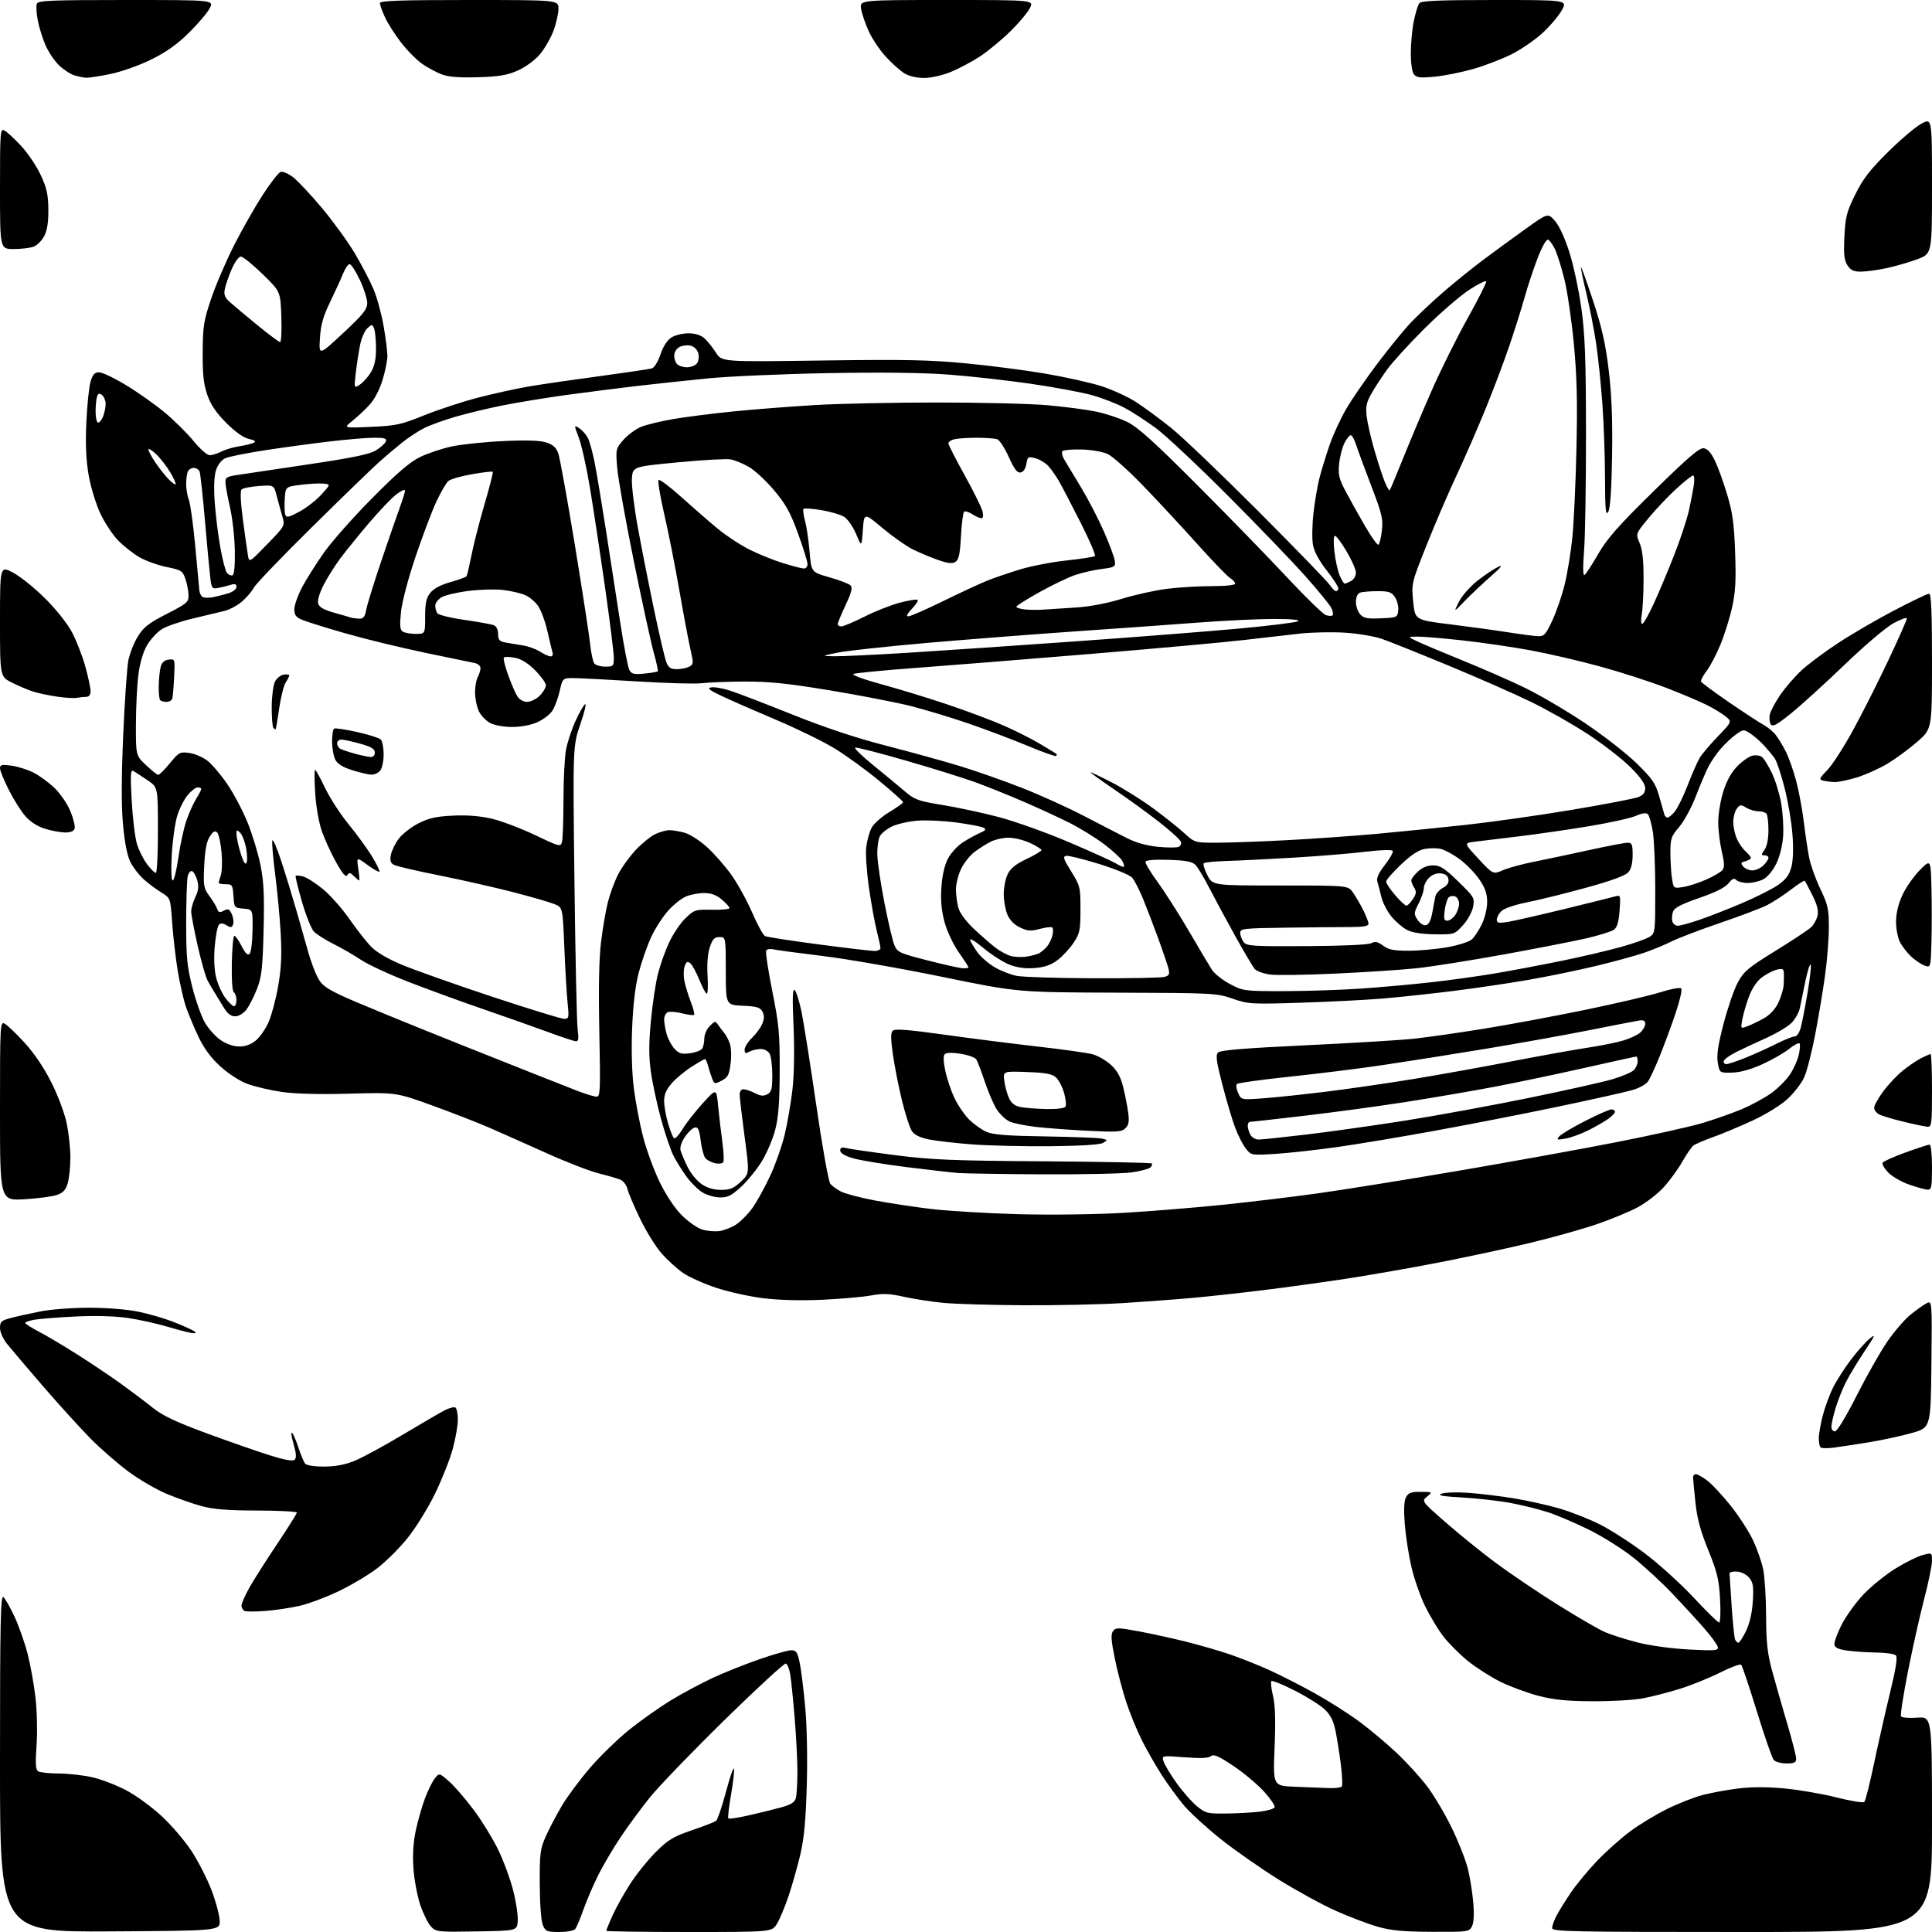 <?xml version="1.0" encoding="UTF-8" standalone="no"?>
<svg 
  version="1.1" 
  xmlns="http://www.w3.org/2000/svg" 
  xmlns:xlink="http://www.w3.org/1999/xlink" 
  xmlns:svg="http://www.w3.org/2000/svg"
  xmlns:rdf="http://www.w3.org/1999/02/22-rdf-syntax-ns#"
  xmlns:cc="http://creativecommons.org/ns#"
  xmlns:dc="http://purl.org/dc/elements/1.1/"
  viewBox="0 0 768 768"
  width="768"
  height="768"
>
<style>svg {background-color: white; }</style>"
<path stroke="none" fill="black" fill-rule="evenodd" d="M43.75,767.76C0.00,768.02 -0.00,768.02 -0.00,700.89C-0.00,644.60 0.22,633.94 1.35,634.88C2.10,635.49 4.12,639.07 5.85,642.82C7.57,646.57 9.90,653.20 11.02,657.57C12.13,661.93 13.53,669.77 14.12,675.00C14.72,680.26 14.90,688.69 14.53,693.90C14.01,701.17 14.16,703.48 15.18,704.13C15.91,704.59 19.65,704.98 23.50,705.00C27.35,705.02 33.38,705.71 36.90,706.54C40.42,707.37 46.39,709.67 50.17,711.66C53.96,713.65 60.27,718.25 64.21,721.89C68.14,725.52 73.50,731.78 76.12,735.79C78.74,739.80 82.30,746.74 84.02,751.21C85.74,755.68 87.23,761.17 87.33,763.42C87.50,767.50 87.50,767.50 43.75,767.76zM189.45,767.77C173.86,768.04 173.33,767.98 171.28,765.77C170.12,764.52 168.20,760.62 167.02,757.11C165.85,753.59 164.64,747.07 164.34,742.61C163.98,737.23 164.31,732.14 165.31,727.50C166.14,723.65 167.78,717.93 168.96,714.79C170.15,711.65 171.90,708.10 172.87,706.91C174.63,704.74 174.63,704.74 178.50,708.12C180.62,709.98 185.05,715.10 188.33,719.50C191.61,723.90 196.02,731.10 198.14,735.50C200.26,739.90 202.92,747.20 204.06,751.72C205.19,756.23 205.98,761.63 205.81,763.72C205.50,767.50 205.50,767.50 189.45,767.77zM222.35,768.00C217.41,768.00 216.85,767.77 215.79,765.25C215.10,763.64 214.60,756.89 214.56,749.00C214.51,736.77 214.73,734.98 216.95,730.00C218.29,726.98 221.19,721.47 223.38,717.77C225.58,714.07 230.65,707.25 234.65,702.62C238.64,698.00 245.65,691.21 250.21,687.54C254.77,683.88 262.21,678.63 266.73,675.88C271.26,673.13 278.69,669.15 283.23,667.03C287.78,664.91 296.16,661.56 301.85,659.59C307.54,657.61 313.24,656.00 314.51,656.00C316.47,656.00 316.99,656.74 317.85,660.75C318.41,663.36 319.40,671.21 320.05,678.19C320.76,685.78 321.03,698.46 320.71,709.69C320.32,723.48 319.64,730.79 318.17,737.09C317.06,741.81 314.96,749.24 313.50,753.59C312.04,757.94 309.95,762.96 308.84,764.75C306.84,768.00 306.84,768.00 273.92,768.00C255.81,768.00 241.00,767.79 241.00,767.53C241.00,767.27 242.09,764.58 243.43,761.56C244.77,758.54 247.96,752.82 250.52,748.86C253.08,744.90 257.73,739.14 260.84,736.06C265.66,731.29 267.76,730.03 275.00,727.57C279.68,725.99 284.01,724.30 284.63,723.83C285.24,723.35 287.03,718.13 288.60,712.23C290.17,706.33 291.60,702.24 291.78,703.14C291.96,704.05 291.41,708.74 290.57,713.58C289.73,718.41 289.26,722.59 289.53,722.86C289.80,723.14 293.51,722.57 297.76,721.61C302.02,720.64 307.81,719.21 310.63,718.43C314.47,717.37 315.92,716.44 316.37,714.76C316.70,713.52 316.98,708.85 316.99,704.39C316.99,699.93 316.50,690.26 315.89,682.89C315.28,675.53 314.49,667.74 314.13,665.58C313.77,663.42 312.98,661.49 312.38,661.29C311.77,661.09 300.82,671.18 288.03,683.71C275.24,696.25 261.87,710.10 258.33,714.50C254.79,718.90 249.50,726.10 246.57,730.50C243.64,734.90 239.67,741.65 237.75,745.50C235.83,749.35 233.23,755.42 231.96,759.00C230.70,762.58 229.23,766.06 228.71,766.75C228.15,767.48 225.50,768.00 222.35,768.00zM569.21,767.93C557.88,767.87 552.96,767.42 547.78,765.94C544.08,764.89 536.66,762.08 531.28,759.70C525.90,757.33 515.60,751.71 508.39,747.22C501.18,742.73 490.75,735.44 485.21,731.02C479.67,726.60 473.14,720.63 470.69,717.74C468.24,714.86 464.22,709.35 461.75,705.50C459.27,701.65 455.68,695.35 453.77,691.50C451.85,687.65 449.10,680.90 447.66,676.50C446.21,672.10 444.18,664.34 443.15,659.26C441.68,652.07 441.52,649.67 442.44,648.41C443.52,646.94 444.35,646.94 452.56,648.46C457.48,649.36 465.98,651.22 471.45,652.59C476.92,653.96 484.79,656.24 488.95,657.66C493.10,659.08 500.10,661.87 504.50,663.85C508.90,665.84 517.04,669.99 522.59,673.07C528.14,676.16 536.10,681.21 540.29,684.31C544.47,687.41 551.14,692.99 555.10,696.72C559.06,700.45 564.52,706.42 567.24,710.00C569.96,713.58 574.37,721.00 577.04,726.50C579.71,732.00 582.59,739.27 583.45,742.67C584.31,746.06 585.29,752.16 585.64,756.24C586.05,761.11 585.86,764.38 585.10,765.82C583.98,767.91 583.35,768.00 569.21,767.93zM692.50,768.00C624.98,768.00 617.00,767.84 617.00,766.45C617.00,765.60 617.74,763.46 618.64,761.70C619.55,759.94 622.11,755.80 624.33,752.50C626.55,749.20 631.32,743.42 634.93,739.66C638.54,735.90 644.46,730.62 648.09,727.94C651.71,725.25 658.29,721.27 662.70,719.09C667.11,716.91 673.49,714.41 676.87,713.53C680.25,712.66 686.59,711.49 690.96,710.95C696.23,710.29 702.43,710.28 709.40,710.94C715.18,711.49 724.49,713.10 730.10,714.52C735.70,715.95 740.66,716.74 741.10,716.30C741.55,715.85 743.29,708.96 744.96,700.99C746.64,693.02 749.51,680.33 751.34,672.79C753.66,663.29 754.36,658.76 753.64,658.04C753.07,657.47 749.65,656.96 746.05,656.91C742.45,656.86 737.26,656.53 734.51,656.16C731.00,655.70 729.43,655.01 729.20,653.83C729.03,652.92 730.31,649.35 732.05,645.89C733.80,642.44 737.74,636.98 740.82,633.75C743.90,630.52 749.59,625.92 753.46,623.53C757.33,621.14 762.19,618.72 764.25,618.17C768.00,617.16 768.00,617.16 768.00,620.43C768.00,622.23 766.61,629.03 764.91,635.53C763.21,642.03 760.31,655.00 758.46,664.35C756.61,673.70 755.36,681.77 755.68,682.29C756.00,682.80 758.90,683.03 762.13,682.80C768.00,682.37 768.00,682.37 768.00,725.19C768.00,768.00 768.00,768.00 692.50,768.00zM487.48,720.90C491.89,720.85 497.94,720.51 500.92,720.15C503.90,719.79 506.51,719.00 506.71,718.40C506.91,717.79 505.00,714.99 502.47,712.17C499.93,709.36 494.46,704.78 490.31,702.00C484.36,698.02 482.47,697.20 481.37,698.10C480.40,698.91 477.24,699.04 470.90,698.55C461.81,697.84 461.81,697.84 462.53,700.17C462.92,701.45 465.21,705.28 467.62,708.67C470.03,712.07 473.67,716.23 475.72,717.92C479.24,720.82 479.93,720.99 487.48,720.90zM528.19,710.79C530.77,710.91 533.13,710.60 533.43,710.11C533.73,709.62 533.54,705.69 533.00,701.36C532.45,697.04 531.50,691.03 530.88,688.00C530.06,683.97 528.89,681.69 526.51,679.45C524.73,677.77 519.39,674.42 514.65,672.02C509.90,669.61 505.74,667.92 505.40,668.27C505.06,668.61 505.34,671.26 506.04,674.15C506.93,677.87 507.11,683.86 506.67,694.66C506.04,709.92 506.04,709.92 514.77,710.26C519.57,710.44 525.61,710.68 528.19,710.79zM710.12,701.00C707.98,701.00 705.71,700.36 705.06,699.57C704.40,698.78 701.40,690.12 698.38,680.32C695.36,670.52 692.56,662.17 692.15,661.76C691.75,661.35 687.95,662.76 683.72,664.89C679.48,667.02 672.30,669.92 667.76,671.34C663.22,672.76 656.58,674.46 653.00,675.13C649.42,675.80 640.42,676.31 633.00,676.27C622.67,676.21 617.62,675.70 611.50,674.10C607.10,672.95 600.35,670.45 596.50,668.56C592.65,666.66 586.81,662.94 583.52,660.28C580.24,657.62 575.83,653.21 573.73,650.47C571.63,647.74 568.38,642.33 566.49,638.46C564.60,634.59 562.17,627.61 561.08,622.96C559.99,618.31 558.79,610.64 558.42,605.92C557.97,600.11 558.13,596.63 558.91,595.17C559.85,593.41 560.95,593.01 564.79,593.03C569.50,593.07 569.50,593.07 567.29,594.91C565.07,596.76 565.07,596.76 574.63,605.13C579.88,609.73 588.75,616.91 594.34,621.08C599.93,625.25 611.02,632.75 619.00,637.76C626.98,642.77 635.55,647.74 638.05,648.81C640.55,649.88 646.40,651.73 651.05,652.92C655.94,654.17 664.49,655.34 671.35,655.70C681.96,656.25 683.17,656.15 682.85,654.69C682.66,653.80 680.25,650.49 677.50,647.34C674.75,644.19 669.12,638.05 665.00,633.70C660.88,629.35 653.90,622.89 649.50,619.36C645.10,615.82 637.00,610.72 631.50,608.02C626.00,605.32 618.64,602.19 615.14,601.07C611.64,599.95 605.11,598.34 600.64,597.48C596.16,596.63 587.58,595.65 581.57,595.30C573.29,594.83 571.23,594.45 573.07,593.75C574.41,593.24 579.33,593.10 584.00,593.44C588.67,593.79 596.77,594.78 602.00,595.64C607.23,596.51 615.23,598.30 619.78,599.61C624.34,600.93 631.61,603.79 635.95,605.97C640.28,608.15 648.35,613.34 653.88,617.51C659.41,621.67 668.11,629.56 673.22,635.03C678.32,640.51 682.90,644.99 683.39,644.99C683.87,645.00 684.04,640.85 683.76,635.75C683.33,627.88 682.62,624.96 679.06,616.18C675.96,608.57 674.62,603.58 673.95,597.18C673.45,592.41 673.03,587.94 673.02,587.25C673.01,586.56 673.52,586.00 674.16,586.00C674.79,586.00 676.85,587.17 678.73,588.61C680.61,590.04 684.79,594.54 688.02,598.61C691.26,602.68 695.23,608.82 696.85,612.25C698.46,615.69 700.29,620.88 700.89,623.80C701.50,626.71 702.02,635.04 702.05,642.30C702.09,652.81 702.57,657.23 704.40,664.00C705.66,668.67 708.33,678.05 710.34,684.83C712.36,691.61 714.00,698.02 714.00,699.08C714.00,700.64 713.28,701.00 710.12,701.00zM691.02,653.00C691.46,653.00 692.83,650.91 694.07,648.35C695.51,645.39 696.48,641.14 696.77,636.60C697.15,630.71 696.91,629.11 695.36,627.22C694.30,625.91 692.22,624.84 690.50,624.72C688.85,624.60 687.51,624.95 687.52,625.50C687.54,626.05 687.91,631.84 688.35,638.38C688.80,644.91 689.40,650.87 689.69,651.63C689.98,652.38 690.58,653.00 691.02,653.00zM105.50,640.38C101.65,640.68 97.94,640.68 97.25,640.38C96.56,640.08 96.00,639.12 96.00,638.25C96.00,637.38 97.42,634.15 99.15,631.08C100.88,628.01 105.83,620.23 110.15,613.78C114.47,607.33 118.00,601.71 118.00,601.28C118.00,600.85 110.91,600.48 102.25,600.46C90.62,600.44 84.85,599.98 80.20,598.72C76.73,597.78 70.50,595.60 66.36,593.88C62.21,592.15 55.33,588.15 51.05,584.98C46.78,581.81 40.03,575.93 36.05,571.91C32.07,567.89 23.56,558.52 17.15,551.10C10.74,543.67 4.26,536.05 2.75,534.16C1.21,532.24 -0.00,529.48 0.00,527.90C0.00,525.44 0.53,524.93 4.12,523.97C6.39,523.36 11.68,522.18 15.87,521.35C20.13,520.50 28.80,519.84 35.50,519.85C42.52,519.85 50.64,520.51 55.07,521.43C59.23,522.30 65.35,524.07 68.67,525.37C71.99,526.67 75.56,528.23 76.60,528.84C78.11,529.71 78.17,529.95 76.93,529.97C76.06,529.99 71.68,528.90 67.19,527.56C62.70,526.21 55.34,524.57 50.82,523.91C45.70,523.17 37.90,522.94 30.06,523.33C23.15,523.66 15.81,524.24 13.75,524.60C11.69,524.96 10.00,525.54 10.00,525.88C10.00,526.22 12.50,527.80 15.55,529.40C18.59,530.99 25.52,535.11 30.93,538.55C36.35,542.00 44.09,547.20 48.14,550.11C52.19,553.03 57.84,557.29 60.69,559.58C64.63,562.75 69.81,565.20 82.19,569.77C91.16,573.07 102.47,577.02 107.31,578.53C113.42,580.43 116.44,580.96 117.17,580.23C117.89,579.51 117.75,577.63 116.72,574.11C115.90,571.31 115.59,569.25 116.04,569.52C116.48,569.80 117.62,572.38 118.56,575.26C119.50,578.14 120.71,581.06 121.25,581.75C121.87,582.53 124.74,582.99 128.87,582.98C133.44,582.96 137.22,582.24 141.04,580.67C144.08,579.42 152.63,574.78 160.04,570.35C167.44,565.93 174.98,561.54 176.78,560.61C178.58,559.68 180.50,559.19 181.03,559.52C181.56,559.85 182.00,562.01 182.00,564.33C182.00,566.65 181.08,571.91 179.96,576.02C178.83,580.13 175.70,588.06 172.99,593.64C170.29,599.21 165.42,607.12 162.17,611.20C158.93,615.28 153.40,620.80 149.89,623.46C146.37,626.13 139.43,630.25 134.45,632.62C129.48,634.99 122.50,637.59 118.95,638.38C115.40,639.18 109.35,640.08 105.50,640.38zM728.95,575.46C726.44,575.79 724.08,575.75 723.70,575.36C723.31,574.98 723.00,573.34 723.00,571.73C723.00,570.11 723.71,566.06 724.57,562.72C725.44,559.38 727.29,554.36 728.68,551.57C730.07,548.78 733.26,543.80 735.76,540.50C738.26,537.20 741.63,533.42 743.24,532.10C745.75,530.05 745.46,530.77 741.22,537.10C738.49,541.17 735.13,546.75 733.74,549.50C732.36,552.25 730.50,556.94 729.61,559.93C728.73,562.92 728.00,566.18 728.00,567.18C728.00,568.18 728.64,569.00 729.43,569.00C730.27,569.00 733.85,563.08 738.07,554.75C742.03,546.91 747.51,537.26 750.24,533.29C752.96,529.33 757.06,524.56 759.35,522.70C761.63,520.83 764.52,518.77 765.77,518.11C768.03,516.91 768.03,516.91 767.77,542.21C767.50,567.50 767.50,567.50 759.97,569.64C755.83,570.82 748.18,572.47 742.97,573.32C737.76,574.16 731.45,575.12 728.95,575.46zM407.02,518.86C394.08,518.79 379.68,518.36 375.01,517.91C370.34,517.46 363.27,516.37 359.30,515.49C353.49,514.20 350.96,514.09 346.29,514.96C343.11,515.56 334.40,516.32 326.94,516.67C318.40,517.06 309.69,516.84 303.44,516.07C297.97,515.40 289.53,513.53 284.67,511.91C279.81,510.30 273.90,507.65 271.53,506.02C269.16,504.39 265.32,500.90 263.01,498.28C260.70,495.65 256.85,489.45 254.46,484.50C252.07,479.55 249.80,474.23 249.43,472.67C249.05,471.11 247.79,469.44 246.62,468.95C245.45,468.46 241.58,467.33 238.01,466.44C234.44,465.55 224.99,461.88 217.01,458.29C209.03,454.70 198.90,450.19 194.50,448.27C190.10,446.35 179.97,442.41 172.00,439.51C157.50,434.25 157.50,434.25 138.85,434.75C126.82,435.08 117.27,434.83 111.93,434.05C107.37,433.38 101.25,431.94 98.32,430.85C95.25,429.70 90.70,426.75 87.55,423.87C83.84,420.48 81.07,416.73 78.92,412.19C77.17,408.51 74.94,403.18 73.96,400.35C72.98,397.52 71.49,391.00 70.64,385.85C69.80,380.71 68.81,372.12 68.44,366.76C67.76,357.02 67.76,357.02 64.19,354.81C62.22,353.59 59.09,351.27 57.24,349.64C55.40,348.02 52.99,344.95 51.91,342.82C50.61,340.27 49.59,335.24 48.92,328.06C48.22,320.57 48.24,309.39 48.97,292.33C49.56,278.67 50.49,265.25 51.03,262.50C51.58,259.75 53.27,255.47 54.80,253.00C57.09,249.28 59.09,247.72 66.28,244.04C74.39,239.89 75.00,239.36 74.94,236.54C74.91,234.87 74.35,231.96 73.69,230.08C72.59,226.90 72.05,226.57 66.17,225.38C62.68,224.67 57.80,222.90 55.32,221.45C52.84,219.99 49.06,217.01 46.93,214.81C44.80,212.62 41.64,207.82 39.91,204.16C38.17,200.49 36.08,193.68 35.26,189.00C34.21,182.99 33.93,176.84 34.32,168.00C34.63,161.12 35.38,153.81 35.99,151.75C36.85,148.82 37.60,148.00 39.40,148.00C40.67,148.00 45.59,150.36 50.34,153.25C55.09,156.14 62.02,161.06 65.74,164.18C69.46,167.31 74.53,172.35 77.00,175.38C79.47,178.42 82.31,180.92 83.30,180.95C84.29,180.98 86.38,180.34 87.94,179.53C89.51,178.72 92.75,177.76 95.15,177.39C97.54,177.03 100.14,176.39 100.92,175.98C101.90,175.46 101.30,175.00 98.96,174.49C96.80,174.02 93.57,171.73 89.96,168.12C85.92,164.08 83.78,160.92 82.41,156.99C80.94,152.76 80.52,148.87 80.57,140.00C80.63,129.67 80.98,127.48 84.02,118.50C85.88,113.00 90.06,103.33 93.30,97.00C96.55,90.67 101.63,81.77 104.60,77.22C107.57,72.67 110.68,68.68 111.51,68.36C112.34,68.04 114.56,68.95 116.44,70.39C118.33,71.83 123.54,77.39 128.03,82.75C132.51,88.11 138.39,96.23 141.09,100.78C143.79,105.34 147.12,111.72 148.48,114.96C149.85,118.20 151.65,124.77 152.48,129.56C153.32,134.35 154.00,139.73 154.00,141.53C154.00,143.32 153.11,147.66 152.03,151.17C150.82,155.07 148.79,158.90 146.78,161.05C144.98,162.99 141.93,165.83 140.00,167.37C136.50,170.17 136.50,170.17 147.50,169.68C157.48,169.24 159.44,168.81 168.64,165.09C174.21,162.83 183.89,159.66 190.14,158.04C196.39,156.42 205.55,154.41 210.50,153.58C215.45,152.74 228.05,150.91 238.50,149.51C248.95,148.10 258.26,146.72 259.19,146.43C260.11,146.14 261.62,143.66 262.53,140.92C263.55,137.84 265.19,135.27 266.80,134.21C268.24,133.27 271.30,132.50 273.60,132.50C276.38,132.50 278.54,133.17 280.02,134.50C281.25,135.60 283.31,138.16 284.60,140.19C286.94,143.87 286.94,143.87 326.72,143.31C359.54,142.85 369.56,143.05 384.00,144.44C393.62,145.36 407.88,147.21 415.68,148.55C423.48,149.89 433.41,152.11 437.76,153.48C442.10,154.86 448.32,157.71 451.58,159.82C454.84,161.93 461.10,166.54 465.50,170.06C469.90,173.59 485.54,188.53 500.26,203.28C514.97,218.03 527.74,231.20 528.62,232.55C529.51,233.90 530.63,235.00 531.12,235.00C531.60,235.00 532.00,234.47 532.00,233.81C532.00,233.16 529.91,229.96 527.35,226.70C524.40,222.95 522.41,219.25 521.93,216.64C521.51,214.36 521.59,208.68 522.12,204.00C522.65,199.32 523.72,193.03 524.51,190.00C525.29,186.97 527.08,181.14 528.48,177.04C529.88,172.93 532.88,166.41 535.15,162.54C537.41,158.67 543.00,150.55 547.56,144.50C552.12,138.45 558.02,131.20 560.67,128.39C563.33,125.58 569.10,120.15 573.50,116.32C577.90,112.49 585.10,106.67 589.50,103.38C593.90,100.09 601.50,94.53 606.40,91.02C615.30,84.65 615.30,84.65 618.08,87.77C619.77,89.66 622.03,94.54 623.83,100.19C625.47,105.31 627.61,115.35 628.61,122.50C630.07,133.03 630.42,142.44 630.46,172.00C630.48,192.07 630.14,213.15 629.70,218.84C629.18,225.47 629.24,228.97 629.86,228.58C630.40,228.25 632.85,224.50 635.30,220.24C638.89,214.03 643.27,209.07 657.42,195.18C671.09,181.77 675.56,177.94 677.28,178.18C678.79,178.40 680.21,179.98 681.73,183.17C682.96,185.73 685.15,191.81 686.60,196.67C688.73,203.78 689.34,208.26 689.74,219.65C690.14,230.75 689.88,235.45 688.54,241.46C687.60,245.67 685.52,252.32 683.90,256.24C682.29,260.15 679.82,264.86 678.41,266.71C677.00,268.55 676.00,270.44 676.18,270.91C676.35,271.37 681.34,275.07 687.26,279.13C693.18,283.18 699.37,287.23 701.02,288.13C702.67,289.02 704.85,290.82 705.87,292.13C706.89,293.43 708.68,296.38 709.85,298.68C711.01,300.97 712.86,306.15 713.94,310.18C715.03,314.20 716.41,321.55 717.01,326.50C717.62,331.45 718.58,337.92 719.15,340.87C719.72,343.82 721.72,349.43 723.60,353.34C726.62,359.65 727.00,361.37 727.00,368.69C727.00,373.22 726.31,381.89 725.46,387.95C724.62,394.01 722.85,404.58 721.53,411.43C720.21,418.29 718.28,425.84 717.22,428.20C716.17,430.57 713.17,434.47 710.55,436.87C707.80,439.39 701.93,443.01 696.65,445.45C691.62,447.77 684.58,450.72 681.00,452.00C677.42,453.28 673.89,454.80 673.14,455.38C672.39,455.96 670.43,458.81 668.79,461.71C667.16,464.61 663.86,469.16 661.47,471.82C659.08,474.48 654.36,478.13 650.98,479.93C647.61,481.73 640.27,484.76 634.67,486.67C629.08,488.59 617.30,491.88 608.50,494.01C599.70,496.13 583.27,499.66 572.00,501.85C560.73,504.05 543.85,507.00 534.50,508.41C525.15,509.83 510.30,511.87 501.50,512.94C492.70,514.02 480.32,515.37 474.00,515.94C467.68,516.51 455.31,517.43 446.52,517.99C437.73,518.54 419.95,518.94 407.02,518.86zM286.00,489.36C287.93,489.08 290.96,487.88 292.75,486.68C294.53,485.48 297.38,482.58 299.07,480.24C300.76,477.90 303.90,472.22 306.06,467.62C308.21,463.02 310.87,455.48 311.96,450.88C313.05,446.27 314.43,438.23 315.03,433.00C315.68,427.27 315.85,417.35 315.44,408.00C314.95,396.50 315.06,392.78 315.90,393.57C316.52,394.15 317.73,397.98 318.59,402.07C319.44,406.15 322.09,422.90 324.47,439.27C326.85,455.72 329.36,469.73 330.07,470.59C330.78,471.44 332.66,472.81 334.27,473.64C335.87,474.47 341.73,476.03 347.30,477.11C352.87,478.18 363.06,479.74 369.96,480.57C376.86,481.39 392.62,482.33 405.00,482.66C418.01,483.00 435.72,482.77 447.00,482.10C457.73,481.47 475.27,480.04 486.00,478.93C496.73,477.83 513.60,475.80 523.50,474.43C533.40,473.05 558.60,469.01 579.50,465.45C600.40,461.88 628.75,456.75 642.50,454.04C656.25,451.34 671.46,447.97 676.29,446.56C681.12,445.14 688.32,442.62 692.29,440.95C696.26,439.27 701.63,436.35 704.24,434.45C706.84,432.56 710.14,429.23 711.58,427.06C713.01,424.90 714.56,421.44 715.03,419.37C715.50,417.30 715.65,415.25 715.38,414.81C715.11,414.36 713.22,415.33 711.19,416.96C709.16,418.58 704.35,421.34 700.50,423.08C695.95,425.14 691.76,426.30 688.54,426.38C683.57,426.50 683.57,426.50 682.86,422.50C682.32,419.51 682.90,415.59 685.14,406.97C686.79,400.63 689.35,393.21 690.82,390.50C693.17,386.16 694.98,384.64 705.69,378.03C712.39,373.89 718.78,369.67 719.88,368.65C720.98,367.63 722.16,365.53 722.50,363.98C722.94,362.00 722.33,359.60 720.44,355.84C718.97,352.90 717.60,350.32 717.41,350.11C717.21,349.89 714.68,351.53 711.78,353.74C708.87,355.96 704.61,358.72 702.30,359.88C699.99,361.04 691.63,364.20 683.72,366.89C675.82,369.59 667.13,372.90 664.42,374.26C661.72,375.61 656.80,377.64 653.50,378.77C650.20,379.90 641.66,382.23 634.52,383.96C627.37,385.68 615.22,388.19 607.52,389.52C599.81,390.86 586.30,392.85 577.50,393.95C568.70,395.05 556.10,396.40 549.50,396.95C542.90,397.50 528.27,398.24 517.00,398.60C497.40,399.22 496.21,399.15 490.00,396.99C483.71,394.80 482.25,394.72 444.00,394.60C404.50,394.47 404.50,394.47 374.50,388.31C358.00,384.92 336.62,381.19 327.00,380.02C317.38,378.85 308.54,377.66 307.36,377.37C306.18,377.08 304.94,377.29 304.59,377.85C304.25,378.41 305.32,385.64 306.98,393.91C309.65,407.19 309.99,410.91 309.94,425.72C309.90,438.21 309.45,444.18 308.17,449.08C307.22,452.70 304.89,458.25 302.97,461.42C301.06,464.58 297.38,469.16 294.79,471.59C290.93,475.20 289.40,476.00 286.29,476.00C284.21,475.99 281.05,475.11 279.28,474.03C277.51,472.95 274.66,470.14 272.94,467.78C271.22,465.43 268.89,461.70 267.76,459.50C266.63,457.31 264.41,450.78 262.82,445.00C261.23,439.23 259.40,430.78 258.76,426.23C257.89,419.97 257.88,414.98 258.75,405.73C259.39,399.00 260.65,390.57 261.57,387.00C262.48,383.43 264.50,377.80 266.05,374.50C267.60,371.20 270.50,366.93 272.50,365.00C275.98,361.64 276.41,361.51 283.06,361.64C286.88,361.72 290.00,361.42 290.00,360.98C290.00,360.54 288.62,359.01 286.92,357.59C284.75,355.76 282.69,355.00 279.89,355.00C277.72,355.00 274.49,355.61 272.72,356.35C270.95,357.09 267.76,359.62 265.64,361.97C263.51,364.33 260.49,369.01 258.91,372.38C257.34,375.74 255.10,382.10 253.95,386.50C252.55,391.87 251.67,399.14 251.29,408.61C250.93,417.40 251.18,426.44 251.96,432.61C252.64,438.05 254.30,446.75 255.65,451.94C256.99,457.14 259.97,465.24 262.26,469.94C264.77,475.09 268.24,480.31 270.97,483.04C273.46,485.53 277.07,488.09 279.00,488.72C280.93,489.34 284.07,489.63 286.00,489.36zM9.75,476.72C0.00,477.29 0.00,477.29 0.00,441.61C0.00,406.94 0.05,405.96 1.89,406.94C2.93,407.50 6.49,410.91 9.79,414.52C13.58,418.65 17.52,424.49 20.43,430.29C22.99,435.37 25.71,442.64 26.51,446.50C27.31,450.35 27.97,456.43 27.98,460.00C27.98,463.57 27.53,468.15 26.97,470.16C26.19,472.96 25.20,474.09 22.73,474.98C20.95,475.62 15.11,476.40 9.75,476.72zM286.66,473.00C290.21,473.00 291.67,472.39 294.48,469.75C297.94,466.50 297.94,466.50 296.01,452.00C294.94,444.02 294.06,436.49 294.04,435.25C294.01,433.87 294.60,433.00 295.55,433.00C296.40,433.00 298.43,433.69 300.06,434.53C302.28,435.68 303.51,435.80 305.01,435.00C306.68,434.10 307.00,432.90 307.00,427.40C307.00,423.81 306.53,420.00 305.96,418.93C305.36,417.80 303.88,417.00 302.40,417.00C301.01,417.00 299.00,417.47 297.93,418.04C296.35,418.89 296.00,418.74 296.00,417.22C296.00,416.21 297.32,414.11 298.93,412.57C300.54,411.03 302.38,408.51 303.01,406.97C303.86,404.93 303.87,403.63 303.07,402.14C302.17,400.44 300.83,400.04 295.26,399.80C288.53,399.50 288.53,399.50 288.52,386.00C288.50,372.50 288.50,372.50 286.00,372.50C283.98,372.50 283.25,373.26 282.17,376.50C281.33,379.01 280.99,383.20 281.26,387.75C281.50,391.74 281.37,395.00 280.97,395.00C280.56,395.00 279.23,392.54 278.02,389.54C276.80,386.54 275.17,383.56 274.41,382.93C273.31,382.01 272.84,382.25 272.18,384.06C271.71,385.31 271.65,387.95 272.05,389.92C272.45,391.89 273.59,395.62 274.59,398.21C275.59,400.81 276.19,403.15 275.92,403.41C275.65,403.68 273.55,403.42 271.24,402.83C268.93,402.25 266.36,402.03 265.52,402.35C264.69,402.67 264.00,403.96 264.01,405.22C264.01,406.47 264.46,409.10 265.00,411.05C265.54,413.01 266.95,415.65 268.14,416.92C269.91,418.82 270.99,419.13 274.29,418.69C276.49,418.39 278.67,417.56 279.13,416.83C279.59,416.10 279.98,414.26 279.98,412.75C279.99,411.24 280.97,409.03 282.15,407.85C284.25,405.75 284.34,405.74 285.62,407.60C286.34,408.64 287.40,410.05 287.98,410.72C288.56,411.40 289.49,413.17 290.06,414.66C290.65,416.21 290.81,419.69 290.43,422.73C289.86,427.29 289.34,428.29 286.87,429.57C284.08,431.01 283.94,430.97 283.00,428.49C282.46,427.07 281.74,424.81 281.40,423.46C281.06,422.11 280.53,421.00 280.23,421.00C279.92,421.00 277.51,422.39 274.87,424.09C272.22,425.78 268.69,428.72 267.03,430.62C264.87,433.08 264.00,435.09 264.00,437.63C264.00,439.59 264.70,443.62 265.57,446.58C266.43,449.54 267.51,452.20 267.97,452.48C268.43,452.77 269.97,451.09 271.39,448.75C272.81,446.41 276.41,441.82 279.38,438.54C284.80,432.58 284.80,432.58 285.45,439.54C285.82,443.37 286.57,449.76 287.12,453.74C287.68,457.72 287.85,461.43 287.51,461.99C287.16,462.55 285.67,462.73 284.19,462.38C282.71,462.04 280.99,461.12 280.36,460.34C279.73,459.56 278.91,456.44 278.53,453.40C277.99,449.04 277.50,447.95 276.21,448.20C275.31,448.37 273.54,450.05 272.27,451.93C270.83,454.06 270.19,456.11 270.56,457.42C270.89,458.56 272.16,461.52 273.38,464.00C274.61,466.48 277.12,469.51 278.96,470.75C281.15,472.23 283.79,473.00 286.66,473.00zM766.25,472.92C765.29,472.88 761.98,471.96 758.91,470.89C755.83,469.82 752.07,467.64 750.55,466.05C749.03,464.46 748.06,462.72 748.39,462.18C748.73,461.63 752.85,459.80 757.55,458.09C762.26,456.39 766.53,455.00 767.05,455.00C767.58,455.00 768.00,459.00 768.00,464.00C768.00,471.93 767.79,472.99 766.25,472.92zM414.50,466.81C398.55,466.72 383.48,466.49 381.00,466.30C378.52,466.11 369.20,465.04 360.27,463.93C351.35,462.81 341.78,461.23 339.02,460.41C335.76,459.44 334.00,458.37 334.00,457.35C334.00,456.19 334.63,455.94 336.43,456.39C337.76,456.73 346.42,457.98 355.68,459.17C370.16,461.04 378.40,461.39 414.89,461.64C438.20,461.81 457.52,462.19 457.82,462.49C458.12,462.79 457.90,463.50 457.33,464.07C456.76,464.64 453.41,465.53 449.89,466.04C446.38,466.54 430.45,466.89 414.50,466.81zM506.93,458.69C497.41,459.28 497.36,459.27 495.22,456.56C494.05,455.06 492.13,451.28 490.96,448.17C489.79,445.05 487.51,437.35 485.89,431.07C483.49,421.78 483.18,419.39 484.22,418.37C485.13,417.46 495.15,416.64 519.00,415.52C537.42,414.65 556.77,413.47 562.00,412.91C567.23,412.35 579.60,410.59 589.50,408.99C599.40,407.40 617.60,404.01 629.95,401.47C642.30,398.93 655.79,395.77 659.93,394.46C664.08,393.14 667.84,392.44 668.31,392.91C668.77,393.37 667.71,397.97 665.95,403.12C664.19,408.28 661.38,415.88 659.70,420.00C658.03,424.12 656.02,428.49 655.24,429.70C654.40,431.02 651.76,432.50 648.67,433.38C645.82,434.19 632.70,437.11 619.50,439.88C606.30,442.65 584.45,446.93 570.94,449.39C557.43,451.86 539.65,454.83 531.44,455.99C523.22,457.14 512.19,458.36 506.93,458.69zM417.50,455.64C407.05,455.74 393.10,455.41 386.50,454.92C379.90,454.42 372.13,453.53 369.22,452.93C365.60,452.19 363.48,451.13 362.44,449.55C361.61,448.28 359.85,442.81 358.53,437.38C357.20,431.94 355.59,423.75 354.94,419.18C354.05,412.98 354.04,410.56 354.88,409.72C355.72,408.88 360.94,409.28 375.26,411.28C385.84,412.76 402.60,414.90 412.50,416.02C422.40,417.14 432.22,418.52 434.33,419.09C436.44,419.66 439.72,421.56 441.62,423.31C444.11,425.60 445.46,428.04 446.45,432.00C447.20,435.02 448.10,439.59 448.45,442.13C448.95,445.76 448.72,447.14 447.39,448.47C445.89,449.96 444.13,450.09 432.60,449.51C425.39,449.15 415.98,448.45 411.68,447.95C407.37,447.45 402.66,446.47 401.21,445.77C399.76,445.07 397.57,443.01 396.35,441.20C395.13,439.38 392.97,434.43 391.55,430.20C390.13,425.96 388.57,421.88 388.09,421.12C387.61,420.36 384.82,419.36 381.88,418.89C378.56,418.37 376.18,418.42 375.57,419.03C374.93,419.67 374.99,421.94 375.76,425.59C376.40,428.66 378.01,433.49 379.34,436.33C380.66,439.17 383.27,443.03 385.12,444.90C386.98,446.77 390.07,449.00 392.00,449.86C394.71,451.08 400.01,451.50 415.50,451.74C426.50,451.91 436.62,452.30 437.99,452.60C440.38,453.14 440.40,453.20 438.49,454.31C437.21,455.04 429.69,455.52 417.50,455.64zM500.29,452.99C501.50,452.99 510.15,452.08 519.50,450.97C528.85,449.86 546.51,447.37 558.74,445.43C570.98,443.49 592.94,439.47 607.55,436.48C622.16,433.49 637.22,430.13 641.01,429.00C644.81,427.87 648.61,426.25 649.46,425.40C650.31,424.55 651.00,422.99 651.00,421.93C651.00,420.87 650.75,420.00 650.43,420.00C650.12,420.00 641.01,422.00 630.18,424.44C619.36,426.88 603.30,430.26 594.50,431.93C585.70,433.61 569.73,436.35 559.00,438.03C548.27,439.71 530.05,442.18 518.50,443.53C506.95,444.88 497.16,445.99 496.75,445.99C496.34,446.00 496.00,446.70 496.00,447.57C496.00,448.43 496.47,450.00 497.04,451.07C497.60,452.13 499.07,453.00 500.29,452.99zM622.44,452.58C618.97,453.23 618.65,453.13 619.77,451.78C620.47,450.93 625.11,448.16 630.08,445.62C635.05,443.08 639.77,441.00 640.56,441.00C641.35,441.00 642.00,441.42 642.00,441.93C642.00,442.44 640.76,443.74 639.25,444.80C637.74,445.87 634.23,447.89 631.44,449.29C628.66,450.69 624.61,452.17 622.44,452.58zM766.25,447.90C765.29,447.84 760.99,446.95 756.71,445.91C752.42,444.87 748.03,443.55 746.96,442.98C745.88,442.40 745.00,441.22 745.00,440.35C745.00,439.48 746.62,436.57 748.59,433.88C750.57,431.19 754.05,427.47 756.34,425.62C758.63,423.76 761.94,421.52 763.70,420.62C765.46,419.73 767.15,419.00 767.45,419.00C767.75,419.00 768.00,425.52 768.00,433.50C768.00,446.68 767.84,447.99 766.25,447.90zM416.19,440.87C420.04,440.94 423.16,440.54 423.55,439.92C423.92,439.33 423.66,436.88 422.99,434.47C422.32,432.07 420.87,429.29 419.78,428.30C418.23,426.90 415.69,426.42 408.25,426.15C398.71,425.80 398.71,425.80 399.24,429.78C399.54,431.97 400.40,435.06 401.15,436.63C402.15,438.71 403.48,439.67 406.01,440.12C407.93,440.46 412.51,440.80 416.19,440.87zM502.47,436.57C507.43,436.20 518.70,435.00 527.50,433.91C536.30,432.82 551.83,430.57 562.00,428.90C572.17,427.23 589.64,424.09 600.82,421.92C611.99,419.76 625.49,417.33 630.82,416.52C636.14,415.72 642.68,414.41 645.34,413.60C648.01,412.80 651.05,411.36 652.09,410.41C653.14,409.47 654.00,407.92 654.00,406.98C654.00,405.68 653.35,405.38 651.25,405.73C649.74,405.98 640.85,407.71 631.50,409.57C622.15,411.43 603.70,414.74 590.50,416.93C577.30,419.12 558.85,422.03 549.50,423.41C540.15,424.79 523.50,426.87 512.50,428.02C501.50,429.18 492.14,430.48 491.70,430.91C491.26,431.34 491.47,432.95 492.17,434.47C493.44,437.25 493.44,437.25 502.47,436.57zM237.13,435.95C238.62,436.00 238.72,433.63 238.24,410.16C237.89,392.85 238.11,381.05 238.93,374.41C239.60,368.96 240.82,361.83 241.65,358.57C242.47,355.31 244.28,350.41 245.66,347.69C247.04,344.96 250.18,340.58 252.64,337.96C255.10,335.33 258.61,332.46 260.46,331.59C262.30,330.71 264.86,330.00 266.15,330.01C267.44,330.01 270.15,330.47 272.17,331.03C274.19,331.59 278.14,334.12 280.96,336.66C283.78,339.19 288.16,344.17 290.70,347.72C293.23,351.28 296.98,358.06 299.02,362.81C301.07,367.55 303.36,371.74 304.12,372.11C304.88,372.48 314.50,373.97 325.50,375.42C336.50,376.87 346.51,378.04 347.75,378.03C348.99,378.01 350.00,377.50 350.00,376.89C350.00,376.29 349.35,373.25 348.55,370.14C347.76,367.04 346.36,359.33 345.44,353.02C344.53,346.71 344.03,339.42 344.33,336.82C344.64,334.23 345.59,330.76 346.44,329.11C347.30,327.46 350.46,324.64 353.50,322.83C356.52,321.01 359.00,319.24 359.00,318.89C359.00,318.53 354.72,314.70 349.48,310.37C344.25,306.04 336.26,300.25 331.73,297.49C327.20,294.74 316.75,289.63 308.50,286.14C300.25,282.65 290.57,278.41 287.00,276.72C281.82,274.27 280.96,273.56 282.77,273.25C284.02,273.03 287.40,273.62 290.27,274.55C293.15,275.48 304.27,279.75 315.00,284.05C327.93,289.23 340.40,293.38 352.00,296.36C361.62,298.83 374.86,302.49 381.42,304.48C387.98,306.48 399.23,310.43 406.42,313.26C413.61,316.10 424.68,321.11 431.00,324.41C437.32,327.71 444.98,331.65 448.00,333.18C451.51,334.96 455.91,336.19 460.19,336.61C463.86,336.97 467.57,337.00 468.42,336.67C469.32,336.33 469.72,335.43 469.38,334.54C469.05,333.69 465.12,330.14 460.64,326.65C456.16,323.15 448.08,317.30 442.69,313.65C437.29,309.99 433.17,307.00 433.54,307.00C433.90,307.00 437.85,308.90 442.31,311.22C446.77,313.54 454.04,318.11 458.46,321.37C462.88,324.63 468.40,329.03 470.73,331.15C474.96,335.00 474.96,335.00 483.73,334.99C488.55,334.99 501.05,334.54 511.50,333.99C521.95,333.44 537.92,332.31 547.00,331.49C556.08,330.66 572.05,329.05 582.50,327.92C592.95,326.78 612.08,324.07 625.00,321.90C637.92,319.73 649.74,317.46 651.25,316.86C653.21,316.07 654.00,315.05 654.00,313.30C654.00,311.64 652.12,308.96 648.19,305.03C644.99,301.83 637.45,295.96 631.44,291.99C625.42,288.02 615.10,282.16 608.50,278.96C601.90,275.76 587.05,269.23 575.50,264.45C563.95,259.67 552.15,254.94 549.27,253.94C546.40,252.94 539.87,251.85 534.77,251.51C529.67,251.17 521.45,251.34 516.50,251.89C511.55,252.43 501.55,253.58 494.27,254.44C486.99,255.30 459.77,257.77 433.77,259.93C407.77,262.09 376.15,264.61 363.50,265.55C350.85,266.48 339.92,267.55 339.22,267.93C338.51,268.31 343.46,270.12 350.22,271.96C356.97,273.80 368.80,277.41 376.50,279.99C384.20,282.57 394.32,286.37 399.00,288.43C403.68,290.48 410.20,293.78 413.50,295.75C416.80,297.72 419.69,299.48 419.92,299.67C420.15,299.85 420.11,300.23 419.83,300.51C419.55,300.78 414.59,299.03 408.80,296.60C403.01,294.18 392.47,290.19 385.39,287.74C378.30,285.29 367.77,282.10 362.00,280.65C356.23,279.20 341.82,276.41 330.00,274.45C313.17,271.66 305.80,270.90 296.07,270.93C289.24,270.96 281.59,271.25 279.07,271.58C276.56,271.92 265.27,271.61 254.00,270.91C242.72,270.21 231.29,269.61 228.58,269.57C223.66,269.50 223.66,269.50 222.49,274.68C221.84,277.54 220.53,281.06 219.58,282.52C218.63,283.98 215.97,286.02 213.67,287.06C211.14,288.21 207.21,288.96 203.70,288.98C200.43,288.99 196.62,288.34 194.97,287.48C193.35,286.65 191.33,284.61 190.48,282.96C189.63,281.31 188.89,278.02 188.84,275.64C188.79,273.27 189.26,270.39 189.88,269.23C190.49,268.08 191.00,266.44 191.00,265.58C191.00,264.73 189.99,263.83 188.75,263.58C187.51,263.32 178.62,261.48 169.00,259.48C159.38,257.47 145.20,254.03 137.50,251.82C129.80,249.61 122.04,247.19 120.25,246.45C117.64,245.37 117.00,244.53 117.00,242.19C117.00,240.59 118.40,236.63 120.11,233.39C121.83,230.15 125.77,223.92 128.86,219.55C131.96,215.17 140.57,205.46 148.00,197.96C157.89,187.98 162.98,183.62 167.02,181.66C170.05,180.19 175.68,178.31 179.52,177.48C183.36,176.65 192.60,175.68 200.05,175.34C209.44,174.90 214.70,175.08 217.22,175.91C219.89,176.79 221.13,177.94 221.95,180.29C222.56,182.04 225.50,198.33 228.49,216.48C231.47,234.64 234.21,252.43 234.59,256.00C234.96,259.57 235.71,263.06 236.25,263.75C236.80,264.44 238.76,265.00 240.62,265.00C243.83,265.00 244.00,264.82 244.00,261.43C244.00,259.47 242.41,246.75 240.47,233.18C238.53,219.61 235.84,201.91 234.50,193.85C233.16,185.79 231.18,176.87 230.10,174.02C228.13,168.84 228.13,168.84 230.32,170.27C231.52,171.06 233.06,172.84 233.75,174.23C234.43,175.62 235.64,180.08 236.43,184.13C237.22,188.18 239.24,200.28 240.91,211.00C242.59,221.72 245.13,238.13 246.55,247.46C247.98,256.78 249.61,265.27 250.17,266.32C251.03,267.92 252.00,268.16 256.12,267.76C258.83,267.50 261.23,267.11 261.45,266.88C261.68,266.66 260.97,263.33 259.89,259.49C258.81,255.64 255.23,239.22 251.94,223.00C248.65,206.78 245.68,190.10 245.34,185.94C244.74,178.51 244.79,178.31 247.88,174.79C249.61,172.82 252.77,170.51 254.91,169.65C257.05,168.80 262.78,167.41 267.65,166.58C272.52,165.74 283.25,164.38 291.50,163.55C299.75,162.73 314.25,161.59 323.71,161.03C333.18,160.46 355.15,160.00 372.54,160.00C389.93,160.00 409.63,160.48 416.33,161.08C423.02,161.67 431.64,162.79 435.48,163.57C439.31,164.35 444.94,166.19 447.98,167.67C452.29,169.76 458.44,175.30 476.03,192.92C488.42,205.34 504.52,221.88 511.79,229.69C519.07,237.49 525.96,244.17 527.09,244.53C528.22,244.89 529.41,244.92 529.74,244.60C530.06,244.27 529.85,242.99 529.27,241.75C528.69,240.51 524.01,234.78 518.87,229.00C513.73,223.22 499.85,208.80 488.01,196.94C476.18,185.08 463.35,173.04 459.50,170.20C455.65,167.36 450.02,163.70 446.99,162.09C443.96,160.47 438.11,158.20 433.99,157.06C429.87,155.91 418.85,153.87 409.50,152.52C400.15,151.17 385.52,149.54 377.00,148.90C366.94,148.14 350.10,147.94 329.00,148.33C311.12,148.66 289.75,149.60 281.50,150.41C273.25,151.22 260.43,152.60 253.00,153.46C245.57,154.33 232.97,155.94 225.00,157.03C217.03,158.13 205.78,159.97 200.00,161.12C194.22,162.27 185.75,164.30 181.18,165.63C176.60,166.95 170.98,168.98 168.68,170.14C166.38,171.29 162.47,173.85 160.00,175.81C157.53,177.77 153.25,181.39 150.50,183.86C147.75,186.32 135.81,197.89 123.97,209.58C112.13,221.26 101.79,232.02 101.00,233.49C100.22,234.96 98.10,237.46 96.30,239.04C94.50,240.62 91.34,242.33 89.27,242.84C87.19,243.35 81.52,244.72 76.65,245.87C71.78,247.02 66.26,248.91 64.39,250.07C62.51,251.23 59.86,254.09 58.48,256.44C56.90,259.14 55.63,263.42 55.02,268.10C54.49,272.17 54.05,281.08 54.03,287.90C54.00,300.31 54.00,300.31 58.04,304.15C60.27,306.27 62.46,308.00 62.92,308.00C63.38,308.00 65.46,305.93 67.54,303.39C71.08,299.06 71.55,298.81 75.19,299.30C77.33,299.59 80.57,300.96 82.39,302.35C84.21,303.74 87.79,307.94 90.35,311.69C92.90,315.43 96.54,322.32 98.43,327.00C100.32,331.68 102.62,339.25 103.54,343.84C104.86,350.42 105.13,355.93 104.78,369.84C104.40,385.00 104.02,388.30 102.13,393.17C100.91,396.28 99.00,400.00 97.89,401.42C96.70,402.92 94.85,404.00 93.44,404.00C91.71,404.00 90.38,402.93 88.76,400.21C87.52,398.13 85.94,395.54 85.26,394.46C84.58,393.38 83.38,391.35 82.59,389.95C81.80,388.55 80.00,382.25 78.58,375.96C77.16,369.66 76.00,363.51 76.00,362.29C76.00,361.07 76.75,358.50 77.66,356.59C78.91,353.96 79.09,352.32 78.39,349.88C77.89,348.11 76.97,346.49 76.36,346.29C75.75,346.08 74.98,346.95 74.64,348.21C74.30,349.47 74.02,357.75 74.01,366.62C74.00,380.50 74.34,384.10 76.47,392.48C77.83,397.84 80.10,404.19 81.51,406.60C82.92,409.01 85.73,412.11 87.77,413.49C90.07,415.05 92.86,416.00 95.16,416.00C97.62,416.00 99.82,415.18 101.79,413.52C103.41,412.16 105.69,408.83 106.85,406.13C108.01,403.43 109.70,397.00 110.60,391.86C111.82,384.85 112.06,379.61 111.58,371.00C111.22,364.68 110.24,354.18 109.40,347.68C108.56,341.18 108.04,335.10 108.24,334.18C108.43,333.26 110.00,336.77 111.71,342.00C113.43,347.23 116.19,356.23 117.85,362.00C119.51,367.77 121.62,375.19 122.53,378.47C123.44,381.75 125.07,386.18 126.16,388.32C127.82,391.58 129.45,392.81 136.32,396.02C140.82,398.13 162.50,407.03 184.50,415.80C206.50,424.57 226.97,432.68 230.00,433.82C233.03,434.96 236.23,435.92 237.13,435.95zM686.24,423.00C687.02,423.00 690.54,421.83 694.06,420.40C697.58,418.97 703.04,416.49 706.20,414.90C709.36,413.30 712.61,412.00 713.43,412.00C714.31,412.00 715.32,410.47 715.89,408.25C716.43,406.19 717.64,399.89 718.60,394.25C719.55,388.61 720.07,383.74 719.75,383.42C719.43,383.10 718.48,386.14 717.63,390.17C716.78,394.20 715.82,398.93 715.48,400.68C715.15,402.42 713.66,405.08 712.19,406.58C710.71,408.08 706.12,410.82 702.00,412.67C697.88,414.51 692.50,417.03 690.06,418.26C687.62,419.49 685.44,421.06 685.23,421.75C685.01,422.44 685.47,423.00 686.24,423.00zM228.88,413.91C228.12,413.86 223.22,412.24 218.00,410.31C212.78,408.38 201.33,404.34 192.57,401.32C183.80,398.31 170.30,393.39 162.57,390.39C154.83,387.39 146.25,383.41 143.50,381.56C140.75,379.71 135.80,376.85 132.50,375.21C129.20,373.56 125.68,371.31 124.68,370.20C123.68,369.09 121.57,363.76 120.01,358.35C118.44,352.94 117.32,348.34 117.53,348.14C117.74,347.93 119.04,348.05 120.43,348.39C121.82,348.74 125.33,350.96 128.23,353.31C131.13,355.67 135.84,360.95 138.70,365.05C141.56,369.15 145.42,374.11 147.28,376.08C149.47,378.40 153.78,380.98 159.58,383.43C164.49,385.51 180.58,391.21 195.33,396.11C210.09,401.00 223.09,405.00 224.23,405.00C226.15,405.00 226.24,404.60 225.64,398.81C225.28,395.40 224.70,385.45 224.33,376.69C223.68,360.76 223.68,360.76 220.45,359.41C218.67,358.67 211.21,356.51 203.86,354.61C196.51,352.72 183.30,349.73 174.50,347.97C165.70,346.22 157.66,344.34 156.64,343.80C155.21,343.04 154.93,342.12 155.40,339.74C155.74,338.05 157.17,335.16 158.57,333.32C159.97,331.48 163.46,328.77 166.31,327.31C170.39,325.21 173.31,324.56 180.00,324.23C185.71,323.95 190.80,324.35 195.50,325.45C199.35,326.35 207.07,329.27 212.66,331.94C222.51,336.64 222.84,336.73 223.40,334.65C223.71,333.47 223.98,325.92 223.99,317.89C223.99,309.85 224.45,300.91 225.00,298.02C225.54,295.13 227.18,290.13 228.63,286.90C230.07,283.67 231.83,280.56 232.52,279.98C233.22,279.41 232.42,282.89 230.75,287.72C227.71,296.50 227.71,296.50 228.35,350.50C228.71,380.20 229.28,406.64 229.63,409.25C230.12,412.95 229.95,413.98 228.88,413.91zM694.67,407.93C696.19,407.36 699.13,405.93 701.22,404.76C703.60,403.42 705.71,401.13 706.93,398.57C707.99,396.33 708.94,393.15 709.04,391.50C709.13,389.85 709.16,387.66 709.11,386.64C709.02,385.13 708.49,384.91 706.25,385.47C704.74,385.85 702.07,387.24 700.32,388.57C698.34,390.08 696.42,392.97 695.21,396.24C694.14,399.14 692.96,403.18 692.59,405.24C691.91,408.98 691.91,408.98 694.67,407.93zM93.05,400.00C93.57,400.00 94.00,398.90 94.00,397.56C94.00,396.22 93.54,394.83 92.97,394.48C92.35,394.10 92.03,389.55 92.15,382.92C92.27,376.92 92.72,372.00 93.16,372.00C93.60,372.00 94.90,373.85 96.06,376.12C97.54,379.02 98.48,379.92 99.22,379.18C99.81,378.59 100.33,374.38 100.39,369.81C100.50,361.50 100.50,361.50 96.80,361.19C93.16,360.89 93.10,360.82 92.80,356.19C92.52,351.82 92.31,351.50 89.77,351.50C88.27,351.50 87.00,351.27 86.95,351.00C86.90,350.73 87.27,349.38 87.76,348.00C88.26,346.62 88.40,342.48 88.06,338.78C87.73,335.08 86.95,331.55 86.32,330.92C85.47,330.07 84.73,330.48 83.40,332.52C82.13,334.45 81.48,337.84 81.18,344.04C80.80,352.16 80.95,353.08 83.23,356.16C84.59,358.00 85.99,360.31 86.34,361.29C86.85,362.75 87.35,362.88 88.99,362.01C90.70,361.09 91.18,361.31 92.14,363.40C92.76,364.76 92.99,366.59 92.65,367.46C92.15,368.78 91.71,368.84 90.05,367.80C88.69,366.95 87.72,366.88 87.03,367.57C86.47,368.13 85.72,372.02 85.36,376.21C84.96,381.03 85.17,385.61 85.94,388.67C86.60,391.33 88.26,394.96 89.63,396.75C90.99,398.54 92.53,400.00 93.05,400.00zM510.39,393.99C519.25,393.98 533.02,393.53 541.00,392.98C548.98,392.43 561.58,391.30 569.00,390.46C576.42,389.63 587.90,388.03 594.50,386.91C601.10,385.79 613.02,383.53 621.00,381.90C628.98,380.26 639.55,377.78 644.50,376.39C649.45,375.00 654.51,373.20 655.75,372.40C657.94,370.99 658.00,370.50 657.99,353.73C657.99,344.25 657.55,333.83 657.02,330.57C656.48,327.31 655.60,324.20 655.06,323.66C654.40,323.00 652.78,323.23 650.28,324.32C648.20,325.23 639.75,327.09 631.50,328.46C623.25,329.83 610.65,331.65 603.50,332.50C596.35,333.35 588.57,334.29 586.20,334.59C581.90,335.14 581.90,335.14 587.70,341.38C593.50,347.62 593.50,347.62 597.50,345.90C599.70,344.96 605.33,343.43 610.00,342.51C614.67,341.58 624.46,339.52 631.74,337.91C639.03,336.31 645.89,335.00 646.99,335.00C648.73,335.00 649.00,335.66 649.00,339.89C649.00,343.12 648.41,345.46 647.25,346.77C646.09,348.09 640.43,350.16 630.50,352.88C622.25,355.15 611.71,357.76 607.07,358.68C602.11,359.67 597.89,361.11 596.82,362.18C595.82,363.18 595.00,364.71 595.00,365.59C595.00,366.90 595.75,367.06 599.25,366.50C601.59,366.12 611.60,363.85 621.50,361.44C631.40,359.03 640.57,356.76 641.88,356.38C644.24,355.70 644.26,355.76 643.81,361.98C643.48,366.47 642.85,368.64 641.58,369.57C640.60,370.28 635.68,371.82 630.65,372.99C625.62,374.15 610.70,377.06 597.50,379.46C584.30,381.85 568.77,384.30 563.00,384.91C557.23,385.51 542.86,386.46 531.07,387.01C519.28,387.57 507.49,387.74 504.86,387.39C502.24,387.04 499.48,386.02 498.73,385.13C497.98,384.23 494.49,378.32 490.97,372.00C487.46,365.68 482.85,357.12 480.73,353.00C478.62,348.88 476.12,344.73 475.19,343.80C473.91,342.50 471.37,342.02 464.60,341.80C459.22,341.62 455.57,341.90 455.35,342.51C455.15,343.07 457.29,346.67 460.10,350.51C462.91,354.36 468.50,363.12 472.53,370.00C476.56,376.88 480.68,383.80 481.68,385.40C482.68,386.99 485.92,389.58 488.89,391.15C494.17,393.94 494.59,394.00 510.39,393.99zM434.50,388.88C448.80,388.93 461.55,388.69 462.82,388.35C464.75,387.84 465.04,387.28 464.51,385.11C464.15,383.68 462.31,378.23 460.40,373.00C458.49,367.77 455.76,360.66 454.33,357.19C452.90,353.72 451.00,350.02 450.11,348.96C449.19,347.86 443.60,345.52 437.04,343.48C430.73,341.52 424.80,340.05 423.85,340.21C422.40,340.46 422.69,341.40 425.82,346.41C429.36,352.10 429.50,352.67 429.50,361.49C429.50,369.77 429.24,371.04 426.79,374.74C425.30,376.99 422.45,380.08 420.47,381.59C417.86,383.58 415.34,384.47 411.40,384.80C407.68,385.11 404.50,384.70 401.39,383.51C398.88,382.55 394.18,379.56 390.94,376.87C387.58,374.07 385.32,372.73 385.67,373.73C386.02,374.71 387.37,376.95 388.68,378.73C389.99,380.50 393.03,383.11 395.43,384.51C397.83,385.92 401.75,387.45 404.15,387.92C406.54,388.40 420.20,388.82 434.50,388.88zM382.75,384.90C383.99,384.96 385.00,384.79 385.00,384.54C385.00,384.29 383.25,381.59 381.11,378.53C378.89,375.37 376.46,370.20 375.47,366.54C374.25,362.03 373.87,357.91 374.21,352.80C374.51,348.17 375.45,344.01 376.77,341.43C377.92,339.19 380.58,336.25 382.68,334.90C384.78,333.54 387.84,331.85 389.48,331.14C391.79,330.12 392.13,329.66 390.98,329.03C390.17,328.58 385.35,327.66 380.27,326.97C375.20,326.28 368.19,325.95 364.70,326.23C361.20,326.51 356.68,327.53 354.64,328.50C352.60,329.47 350.41,331.21 349.78,332.38C349.15,333.55 348.68,336.84 348.74,339.70C348.80,342.56 350.06,351.11 351.54,358.70C353.02,366.29 354.80,373.90 355.50,375.61C356.71,378.54 357.45,378.89 368.64,381.76C375.16,383.44 381.51,384.85 382.75,384.90zM767.78,374.42C767.50,384.73 767.50,384.73 765.00,383.81C763.62,383.30 761.22,381.67 759.66,380.19C758.10,378.71 756.12,376.16 755.27,374.52C754.41,372.89 753.71,369.24 753.71,366.43C753.71,363.09 754.58,359.40 756.21,355.85C757.59,352.84 760.69,348.39 763.11,345.94C767.50,341.50 767.50,341.50 767.78,352.81C767.94,359.02 767.94,368.75 767.78,374.42zM408.00,380.28C409.93,379.98 412.18,379.39 413.01,378.96C413.84,378.53 415.24,377.36 416.13,376.34C417.01,375.33 418.02,373.29 418.37,371.81C418.72,370.33 418.66,368.91 418.23,368.64C417.80,368.38 415.56,368.66 413.25,369.28C409.75,370.21 408.46,370.11 405.47,368.69C403.15,367.58 401.38,365.76 400.44,363.52C399.65,361.62 399.00,357.98 399.00,355.43C399.00,352.89 399.69,349.35 400.53,347.57C401.65,345.22 403.70,343.55 408.03,341.48C411.32,339.92 414.00,338.31 414.00,337.93C414.00,337.54 411.98,336.27 409.51,335.11C407.04,333.95 403.19,333.00 400.96,333.00C398.73,333.00 395.46,333.74 393.70,334.65C391.94,335.55 389.06,337.39 387.30,338.73C385.54,340.07 383.18,343.07 382.05,345.40C380.92,347.73 380.00,351.40 380.00,353.57C380.00,355.74 380.45,359.07 380.99,360.97C381.59,363.05 384.08,366.38 387.24,369.34C390.13,372.04 393.93,375.35 395.68,376.69C397.44,378.04 400.14,379.52 401.68,379.98C403.23,380.44 406.07,380.58 408.00,380.28zM560.00,377.93C564.12,377.93 571.03,377.30 575.35,376.53C579.66,375.76 584.04,374.37 585.07,373.43C586.10,372.50 587.90,369.78 589.06,367.38C590.24,364.95 591.17,361.06 591.17,358.56C591.17,355.19 590.39,352.98 588.00,349.50C586.26,346.97 582.73,343.37 580.17,341.49C577.60,339.61 574.23,337.79 572.67,337.44C571.12,337.09 568.24,337.11 566.27,337.48C563.84,337.93 560.83,339.93 556.85,343.73C553.63,346.79 551.00,349.83 551.00,350.47C551.00,351.11 552.61,353.52 554.58,355.82C556.55,358.12 558.56,360.00 559.05,360.00C559.55,360.00 560.72,358.83 561.66,357.40C563.02,355.32 563.12,354.43 562.18,352.92C561.53,351.88 561.00,350.55 561.00,349.97C561.00,349.38 562.19,347.80 563.65,346.45C565.37,344.85 567.47,344.00 569.68,344.00C572.49,344.00 574.19,345.09 579.66,350.40C586.01,356.56 586.23,356.95 585.57,360.48C585.18,362.55 583.40,365.77 581.51,367.83C578.16,371.48 578.10,371.50 570.31,371.40C565.20,371.33 561.38,370.73 559.33,369.67C557.60,368.77 554.81,366.38 553.13,364.35C551.46,362.31 549.65,358.82 549.12,356.58C548.58,354.33 547.87,351.59 547.52,350.48C547.08,349.07 547.97,347.09 550.54,343.79C552.54,341.21 553.94,338.71 553.63,338.22C553.32,337.71 548.65,337.86 542.67,338.59C536.94,339.29 524.21,340.34 514.37,340.92C504.54,341.51 492.60,342.10 487.83,342.24C483.07,342.38 478.87,342.79 478.51,343.15C478.15,343.51 478.80,345.65 479.95,347.90C482.04,352.00 482.04,352.00 508.95,352.00C535.86,352.00 535.86,352.00 537.80,354.75C538.87,356.26 540.70,359.39 541.87,361.71C543.04,364.03 544.00,366.50 544.00,367.21C544.00,368.14 542.00,368.50 536.75,368.51C532.76,368.51 521.29,368.62 511.25,368.76C494.40,368.98 493.00,369.14 493.00,370.81C493.00,371.80 493.59,373.43 494.32,374.42C495.53,376.08 497.57,376.22 519.41,376.10C533.72,376.02 543.96,375.56 545.13,374.93C546.64,374.12 547.68,374.34 549.79,375.91C551.95,377.52 554.03,377.94 560.00,377.93zM566.81,367.80C567.93,367.58 568.77,365.96 569.32,362.99C569.78,360.52 570.33,357.57 570.55,356.43C570.77,355.30 572.10,353.75 573.52,352.99C575.23,352.08 575.99,350.93 575.79,349.56C575.59,348.16 574.63,347.40 572.81,347.19C571.11,346.99 569.36,347.64 568.06,348.94C566.93,350.07 566.00,351.92 566.00,353.04C566.00,354.16 565.07,356.90 563.94,359.12C562.01,362.90 561.98,363.32 563.50,365.64C564.41,367.03 565.87,367.98 566.81,367.80zM666.94,368.00C667.88,368.00 671.77,366.94 675.57,365.64C679.38,364.34 687.00,361.35 692.50,359.01C698.00,356.67 704.40,353.44 706.72,351.85C709.92,349.64 711.21,347.93 712.08,344.72C712.81,342.00 712.97,337.30 712.51,331.50C712.13,326.55 710.70,318.23 709.35,313.00C708.00,307.77 706.26,302.60 705.50,301.50C704.74,300.40 702.85,298.12 701.31,296.42C699.76,294.73 697.28,292.55 695.78,291.58C693.16,289.87 692.97,289.89 690.15,291.89C688.55,293.03 685.83,295.56 684.12,297.51C682.41,299.46 680.16,302.73 679.11,304.78C678.07,306.83 675.81,312.13 674.10,316.58C672.39,321.02 669.42,326.49 667.49,328.74C664.29,332.47 664.00,333.35 664.01,339.16C664.02,342.65 664.31,347.23 664.66,349.35C665.29,353.19 665.31,353.21 669.14,352.59C671.26,352.25 675.36,350.93 678.25,349.65C681.14,348.37 684.03,346.68 684.67,345.90C685.58,344.81 685.52,343.10 684.44,338.49C683.67,335.19 683.02,329.96 683.02,326.86C683.01,323.75 683.90,318.31 684.99,314.77C686.31,310.49 688.17,307.10 690.53,304.67C692.48,302.66 695.19,300.74 696.55,300.40C697.94,300.05 699.67,300.31 700.49,300.99C701.29,301.66 703.06,304.55 704.41,307.41C705.77,310.27 707.40,315.65 708.05,319.36C708.70,323.08 709.05,328.90 708.83,332.31C708.59,336.03 707.50,340.41 706.11,343.28C704.75,346.08 702.62,348.66 700.95,349.53C699.38,350.34 696.59,351.00 694.75,351.00C692.91,351.00 690.87,350.47 690.23,349.83C689.33,348.93 688.60,349.24 687.11,351.14C685.80,352.80 681.95,354.72 675.49,356.95C668.45,359.38 665.62,360.84 665.07,362.35C664.64,363.49 664.51,365.23 664.77,366.21C665.02,367.20 666.00,368.00 666.94,368.00zM575.31,366.00C576.18,366.00 577.59,365.00 578.44,363.78C579.30,362.56 580.00,360.52 580.00,359.25C580.00,357.98 579.29,356.67 578.43,356.34C577.57,356.01 576.41,356.19 575.85,356.75C575.30,357.30 574.59,359.61 574.29,361.88C573.84,365.20 574.04,366.00 575.31,366.00zM68.67,350.00C69.19,350.00 70.20,345.89 70.91,340.86C71.62,335.83 73.05,329.26 74.08,326.26C75.12,323.25 76.87,319.33 77.98,317.53C79.09,315.73 80.00,313.98 80.00,313.63C80.00,313.28 79.37,313.00 78.59,313.00C77.81,313.00 76.02,314.37 74.61,316.05C73.20,317.72 71.33,321.44 70.45,324.30C69.57,327.16 68.60,334.11 68.28,339.75C67.94,345.97 68.09,350.00 68.67,350.00zM142.78,350.00C142.58,350.00 141.64,349.21 140.68,348.25C139.24,346.81 138.78,346.74 138.08,347.87C137.47,348.86 136.23,347.45 133.61,342.77C131.62,339.21 129.07,333.64 127.93,330.40C126.75,327.01 125.62,320.57 125.29,315.25C124.97,310.16 124.95,306.00 125.24,306.00C125.54,306.00 127.33,309.26 129.24,313.25C131.14,317.24 135.36,323.75 138.63,327.73C141.89,331.71 146.07,337.46 147.92,340.51C149.77,343.56 151.07,346.26 150.82,346.51C150.57,346.77 148.41,345.54 146.04,343.80C141.72,340.62 141.72,340.62 142.42,345.31C142.81,347.89 142.97,350.00 142.78,350.00zM61.95,347.00C62.42,347.00 62.79,339.34 62.78,329.97C62.77,312.93 62.77,312.93 58.63,310.14C56.36,308.60 53.87,306.97 53.09,306.51C51.89,305.81 51.78,307.58 52.35,318.21C52.72,325.10 53.65,332.84 54.42,335.42C55.20,337.99 57.02,341.64 58.47,343.55C59.92,345.45 61.48,347.00 61.95,347.00zM696.62,346.00C697.93,346.00 699.90,345.10 701.00,344.00C702.10,342.90 703.00,341.55 703.00,341.00C703.00,340.45 702.30,340.00 701.44,340.00C700.03,340.00 700.03,339.79 701.44,337.78C702.40,336.41 702.99,333.43 702.98,330.03C702.98,326.99 702.64,324.05 702.23,323.50C701.83,322.95 700.38,322.50 699.00,322.50C697.62,322.50 695.43,321.85 694.13,321.06C691.99,319.75 691.62,319.80 690.38,321.50C689.62,322.53 689.00,324.89 689.00,326.72C689.00,328.56 689.61,331.51 690.36,333.28C691.11,335.05 692.69,337.36 693.86,338.40C695.04,339.45 696.00,340.64 696.00,341.04C696.00,341.44 695.03,342.02 693.84,342.33C692.01,342.81 691.87,343.14 692.96,344.45C693.67,345.30 695.31,346.00 696.62,346.00zM446.78,344.55C446.99,344.34 446.68,343.28 446.10,342.18C445.51,341.09 442.21,338.07 438.77,335.48C435.32,332.89 429.12,329.08 425.00,327.02C420.88,324.96 412.75,321.21 406.95,318.70C401.14,316.18 392.59,312.74 387.95,311.04C383.30,309.34 370.84,305.45 360.25,302.39C349.67,299.33 340.54,296.99 339.96,297.18C339.38,297.37 342.65,300.55 347.21,304.25C351.77,307.95 357.41,312.61 359.75,314.62C363.59,317.91 365.02,318.42 374.75,320.01C380.66,320.97 390.68,323.12 397.00,324.79C403.32,326.45 415.70,330.87 424.50,334.60C433.30,338.34 441.83,342.19 443.45,343.16C445.08,344.13 446.58,344.76 446.78,344.55zM97.94,343.09C98.37,342.41 98.32,339.75 97.84,337.20C97.37,334.64 96.31,331.88 95.49,331.06C94.17,329.74 94.00,329.80 94.00,331.60C94.00,332.72 94.71,336.04 95.59,338.98C96.58,342.33 97.46,343.87 97.94,343.09zM25.78,330.93C23.98,330.89 20.41,330.22 17.85,329.43C14.94,328.53 12.05,326.68 10.09,324.45C8.38,322.50 5.41,317.79 3.49,313.98C1.57,310.17 0.00,306.30 0.00,305.39C0.00,304.00 0.73,303.83 4.50,304.35C6.98,304.68 10.92,305.92 13.25,307.09C15.59,308.25 19.39,311.03 21.70,313.26C24.06,315.54 26.84,319.65 28.06,322.65C29.25,325.58 29.96,328.66 29.64,329.49C29.28,330.44 27.84,330.97 25.78,330.93zM662.90,325.00C663.42,325.00 664.77,323.84 665.89,322.42C667.00,321.00 669.32,316.21 671.02,311.79C672.73,307.36 674.85,302.56 675.74,301.12C676.62,299.68 679.86,295.88 682.92,292.69C688.50,286.87 688.50,286.87 686.01,284.83C684.64,283.71 681.30,281.66 678.58,280.29C675.87,278.91 668.57,275.82 662.36,273.43C656.15,271.03 644.42,267.23 636.29,265.00C628.15,262.76 615.65,259.85 608.50,258.53C601.35,257.21 589.11,255.42 581.29,254.56C573.48,253.70 565.38,253.03 563.29,253.06C559.50,253.12 559.50,253.12 563.50,255.02C565.70,256.06 573.80,259.47 581.50,262.59C589.20,265.71 600.23,270.54 606.00,273.33C611.77,276.12 622.50,282.40 629.84,287.30C637.17,292.20 646.47,299.43 650.50,303.36C656.85,309.55 658.05,311.30 659.54,316.50C660.48,319.80 661.41,323.06 661.60,323.75C661.78,324.44 662.37,325.00 662.90,325.00zM729.14,310.88C727.69,310.82 725.66,310.55 724.64,310.29C723.01,309.87 723.23,309.35 726.38,306.12C728.36,304.10 733.04,296.83 736.78,289.97C740.52,283.11 746.83,270.60 750.79,262.17C754.76,253.74 758.00,246.40 758.00,245.86C758.00,245.32 755.65,246.14 752.78,247.69C749.80,249.29 741.50,256.32 733.51,264.00C725.78,271.43 716.17,280.17 712.15,283.43C706.29,288.18 704.65,289.07 703.91,287.93C703.40,287.14 703.23,285.38 703.54,284.00C703.85,282.62 705.69,279.17 707.63,276.31C709.57,273.46 713.34,269.08 716.02,266.58C718.69,264.08 725.34,259.11 730.80,255.54C736.25,251.96 746.34,246.10 753.21,242.52C760.07,238.93 766.21,236.00 766.85,236.00C767.69,236.00 768.00,243.24 768.00,262.90C768.00,289.80 768.00,289.80 762.10,294.91C758.85,297.73 753.57,301.61 750.35,303.55C747.13,305.49 741.64,307.96 738.14,309.04C734.65,310.12 730.60,310.95 729.14,310.88zM147.63,307.94C146.46,307.91 143.03,307.10 140.01,306.16C136.21,304.96 134.15,303.68 133.28,301.97C132.59,300.61 132.02,297.39 132.01,294.81C132.01,292.23 132.36,289.90 132.80,289.62C133.24,289.35 137.34,289.96 141.92,290.98C146.49,292.00 150.75,293.35 151.37,293.97C151.99,294.59 152.50,297.26 152.50,299.90C152.50,302.53 151.88,305.44 151.13,306.35C150.37,307.26 148.80,307.97 147.63,307.94zM147.25,300.91C148.32,300.97 149.00,300.28 149.00,299.13C149.00,297.71 147.61,296.87 143.18,295.63C139.99,294.73 136.61,294.00 135.68,294.00C134.76,294.00 134.00,294.65 134.00,295.44C134.00,296.23 134.51,297.19 135.12,297.58C135.74,297.96 138.33,298.84 140.87,299.55C143.42,300.25 146.29,300.86 147.25,300.91zM109.55,290.00C109.43,290.00 109.03,289.70 108.67,289.33C108.30,288.97 108.01,285.25 108.01,281.08C108.02,276.91 108.60,272.38 109.29,271.00C109.98,269.62 111.55,268.36 112.78,268.18C114.00,268.00 115.00,268.13 115.00,268.47C115.00,268.80 114.36,270.07 113.57,271.29C112.79,272.50 111.61,277.21 110.96,281.75C110.30,286.29 109.67,290.00 109.55,290.00zM66.20,279.00C65.17,279.00 64.03,278.70 63.67,278.33C63.30,277.97 63.04,275.38 63.10,272.58C63.15,269.79 63.51,266.38 63.89,265.00C64.35,263.32 65.40,262.40 67.07,262.20C69.56,261.91 69.57,261.93 69.22,269.20C69.03,273.22 68.69,277.06 68.47,277.75C68.25,278.44 67.22,279.00 66.20,279.00zM209.57,279.00C210.96,279.00 213.20,277.90 214.55,276.55C215.90,275.20 217.00,273.34 217.00,272.41C217.00,271.49 215.07,268.81 212.72,266.45C209.85,263.59 207.19,261.94 204.67,261.47C202.60,261.08 200.64,261.03 200.31,261.36C199.98,261.68 200.72,264.78 201.96,268.23C203.19,271.68 204.84,275.51 205.63,276.75C206.49,278.11 208.04,279.00 209.57,279.00zM30.50,277.41C29.40,277.62 25.82,277.40 22.55,276.91C19.27,276.42 15.00,275.51 13.05,274.87C11.10,274.24 7.36,272.66 4.75,271.35C0.00,268.97 0.00,268.97 0.00,246.92C0.00,224.88 0.00,224.88 5.25,227.67C8.14,229.20 13.89,233.84 18.03,237.98C22.45,242.39 26.87,247.99 28.71,251.51C30.44,254.81 32.79,260.88 33.93,264.99C35.07,269.10 36.00,273.48 36.00,274.73C36.00,276.22 35.40,277.00 34.25,277.01C33.29,277.02 31.60,277.20 30.50,277.41zM269.04,266.00C270.74,266.00 272.96,265.55 273.98,265.01C275.70,264.09 275.73,263.61 274.49,258.26C273.76,255.09 271.76,244.51 270.06,234.74C268.36,224.97 265.64,211.25 264.02,204.25C262.40,197.25 261.40,191.20 261.79,190.81C262.19,190.41 266.17,193.39 270.64,197.41C275.11,201.44 281.56,207.06 284.98,209.90C288.39,212.74 294.18,216.58 297.84,218.42C301.50,220.26 307.58,222.72 311.36,223.88C315.13,225.05 318.84,226.00 319.61,226.00C320.37,226.00 321.00,225.21 321.00,224.25C321.00,223.29 319.32,217.84 317.25,212.14C314.21,203.75 312.40,200.48 307.72,194.92C304.55,191.14 300.05,186.96 297.72,185.63C295.40,184.29 292.15,182.94 290.50,182.63C288.85,182.31 279.40,182.83 269.50,183.78C251.50,185.51 251.50,185.51 251.19,190.30C251.02,192.94 252.09,201.71 253.57,209.80C255.05,217.88 257.95,232.60 260.03,242.50C262.10,252.40 264.28,261.74 264.88,263.25C265.73,265.42 266.60,266.00 269.04,266.00zM218.82,260.93C219.62,260.97 219.93,260.31 219.61,259.25C219.33,258.29 218.39,254.41 217.54,250.64C216.68,246.86 215.02,242.43 213.84,240.78C212.66,239.12 210.31,237.19 208.60,236.48C206.90,235.78 203.03,234.89 200.00,234.52C196.97,234.16 190.71,234.33 186.09,234.92C181.46,235.51 176.62,236.67 175.34,237.52C174.05,238.36 173.01,239.82 173.02,240.77C173.02,241.72 173.39,243.06 173.82,243.75C174.26,244.43 179.09,245.63 184.56,246.41C190.03,247.19 195.29,248.14 196.25,248.52C197.34,248.95 198.00,250.28 198.00,252.03C198.00,254.30 198.53,254.94 200.75,255.37C202.26,255.66 205.33,256.17 207.58,256.51C209.82,256.84 212.97,257.96 214.58,258.99C216.18,260.01 218.09,260.89 218.82,260.93zM331.50,260.88C334.25,260.94 347.30,260.32 360.50,259.51C373.70,258.69 403.62,256.66 427.00,254.99C450.38,253.33 479.61,251.04 491.96,249.92C504.31,248.79 515.11,247.46 515.96,246.96C516.94,246.39 513.53,246.05 506.50,246.04C500.45,246.04 486.95,246.68 476.50,247.47C466.05,248.27 444.00,249.85 427.50,250.98C411.00,252.12 384.45,254.19 368.50,255.57C352.55,256.96 336.57,258.70 333.00,259.43C326.50,260.76 326.50,260.76 331.50,260.88zM611.30,252.89C613.80,252.99 614.43,252.31 617.05,246.71C618.66,243.26 620.87,236.84 621.95,232.46C623.03,228.08 624.40,219.78 625.00,214.00C625.60,208.22 626.35,192.25 626.66,178.50C627.10,159.45 626.84,149.45 625.61,136.50C624.71,127.15 623.03,115.67 621.87,111.00C620.71,106.33 619.03,100.96 618.13,99.07C617.23,97.19 615.98,95.48 615.34,95.27C614.68,95.06 612.91,98.23 611.20,102.70C609.55,106.99 607.27,113.88 606.12,118.00C604.97,122.12 602.28,130.68 600.15,137.00C598.01,143.32 593.69,154.80 590.55,162.50C587.40,170.20 582.15,182.25 578.86,189.29C575.58,196.32 570.22,208.79 566.97,217.00C561.08,231.84 561.05,231.97 561.77,239.19C562.50,246.45 562.50,246.45 576.50,248.19C584.20,249.15 594.55,250.57 599.50,251.35C604.45,252.13 609.76,252.82 611.30,252.89zM165.25,251.98C169.00,252.00 169.00,252.00 169.00,245.13C169.00,239.74 169.44,237.71 171.04,235.68C172.38,233.97 175.14,232.50 179.07,231.40C182.36,230.48 185.25,229.41 185.48,229.03C185.72,228.64 186.62,224.77 187.49,220.41C188.35,216.06 190.68,206.97 192.67,200.22C194.65,193.47 196.10,187.76 195.88,187.54C195.66,187.32 191.97,187.75 187.68,188.50C183.39,189.24 179.16,190.45 178.27,191.18C177.38,191.90 175.20,195.65 173.42,199.50C171.63,203.35 167.90,213.25 165.12,221.50C162.20,230.18 159.78,239.39 159.39,243.35C158.85,248.69 159.01,250.39 160.10,251.08C160.87,251.57 163.19,251.98 165.25,251.98zM334.47,249.00C335.28,249.00 339.45,247.24 343.72,245.09C348.00,242.93 354.36,240.43 357.86,239.53C361.36,238.63 364.48,238.14 364.79,238.45C365.10,238.77 364.07,240.37 362.49,242.01C360.57,244.02 360.11,245.00 361.10,245.00C361.91,245.00 368.18,242.25 375.04,238.89C381.89,235.54 389.75,231.89 392.50,230.79C395.25,229.69 401.10,227.69 405.50,226.35C409.90,225.01 418.23,223.41 424.00,222.79C429.77,222.17 434.83,221.38 435.24,221.04C435.64,220.70 433.13,214.82 429.66,207.96C426.19,201.11 422.33,193.70 421.08,191.50C419.83,189.30 417.86,186.48 416.71,185.23C415.55,183.98 413.24,182.60 411.56,182.15C408.70,181.40 408.47,181.55 408.00,184.41C407.69,186.30 406.82,187.61 405.72,187.82C404.38,188.07 403.23,186.57 401.02,181.70C399.41,178.15 397.36,174.97 396.46,174.62C395.57,174.28 391.84,174.01 388.17,174.01C384.50,174.02 380.49,174.30 379.25,174.63C378.01,174.96 377.00,175.69 377.00,176.25C377.00,176.81 379.90,182.49 383.44,188.88C386.99,195.27 390.19,201.74 390.55,203.25C390.98,205.03 390.82,206.00 390.07,206.00C389.44,206.00 387.81,205.26 386.43,204.36C385.06,203.47 383.61,203.05 383.22,203.44C382.82,203.84 382.27,208.24 382.00,213.23C381.61,220.31 381.13,222.53 379.80,223.36C378.53,224.16 376.75,223.95 372.80,222.56C369.88,221.54 365.39,219.64 362.80,218.36C360.22,217.07 354.82,213.26 350.80,209.90C343.50,203.77 343.50,203.77 343.00,210.64C342.50,217.50 342.50,217.50 340.34,212.33C339.15,209.49 337.05,206.43 335.68,205.53C334.31,204.63 330.21,203.40 326.57,202.79C322.94,202.19 319.72,201.95 319.42,202.25C319.12,202.55 319.38,204.71 320.01,207.04C320.64,209.38 321.46,214.92 321.83,219.37C322.50,227.44 322.50,227.44 329.72,229.49C333.68,230.61 337.45,232.05 338.09,232.69C338.98,233.58 338.51,235.46 336.13,240.54C334.41,244.22 333.00,247.62 333.00,248.11C333.00,248.60 333.66,249.00 334.47,249.00zM652.82,248.00C653.31,248.00 655.42,244.29 657.49,239.76C659.56,235.23 663.22,226.50 665.62,220.36C668.02,214.22 670.62,206.34 671.39,202.85C672.16,199.36 673.03,194.81 673.33,192.75C673.63,190.69 673.49,189.00 673.02,189.00C672.55,189.00 669.57,191.36 666.41,194.25C663.24,197.14 658.29,202.35 655.41,205.84C650.18,212.18 650.18,212.18 651.76,215.84C652.88,218.42 653.35,222.60 653.34,230.00C653.34,235.78 653.01,242.19 652.62,244.25C652.22,246.35 652.31,248.00 652.82,248.00zM142.70,245.92C144.48,245.98 145.05,245.27 145.61,242.25C146.00,240.19 148.68,231.53 151.57,223.00C154.46,214.47 157.77,204.92 158.92,201.77C160.06,198.63 161.00,195.57 161.00,194.97C161.00,194.38 159.46,195.08 157.57,196.51C155.68,197.95 150.82,203.04 146.75,207.82C142.69,212.59 137.52,218.97 135.26,222.00C133.00,225.03 129.97,229.87 128.52,232.77C126.91,235.97 126.12,238.81 126.50,240.01C126.93,241.37 128.89,242.47 132.81,243.56C135.94,244.43 138.95,245.30 139.50,245.49C140.05,245.69 141.49,245.88 142.70,245.92zM548.94,245.79C555.31,245.51 555.51,245.42 555.82,242.69C556.00,241.14 555.43,238.77 554.55,237.44C553.19,235.35 552.17,235.00 547.56,235.00C544.59,235.00 541.45,235.27 540.58,235.61C539.62,235.98 539.00,237.41 539.00,239.28C539.00,240.96 539.76,243.18 540.69,244.21C542.08,245.75 543.57,246.03 548.94,245.79zM414.50,242.35C416.70,242.19 422.53,241.82 427.46,241.51C433.14,241.16 439.92,239.88 445.96,238.03C451.21,236.42 459.31,234.63 463.97,234.05C468.63,233.47 476.62,233.00 481.72,233.00C487.19,233.00 491.00,232.59 491.00,232.01C491.00,231.46 490.08,230.45 488.96,229.76C487.84,229.07 481.88,222.88 475.71,216.00C469.55,209.12 459.84,198.69 454.15,192.82C448.46,186.94 442.26,181.40 440.38,180.51C438.44,179.59 433.96,178.80 430.07,178.69C426.28,178.59 422.81,178.87 422.36,179.31C421.91,179.76 422.26,181.34 423.14,182.81C424.03,184.29 427.06,189.32 429.88,194.00C432.69,198.68 436.76,206.55 438.92,211.50C441.07,216.45 442.99,221.62 443.17,222.98C443.48,225.30 443.13,225.52 437.97,226.17C434.93,226.56 430.21,227.63 427.47,228.55C424.74,229.47 418.34,232.53 413.25,235.36C408.16,238.19 404.00,240.81 404.00,241.19C404.00,241.56 405.46,242.04 407.25,242.25C409.04,242.46 412.30,242.50 414.50,242.35zM582.15,239.00C577.81,243.50 577.81,243.50 579.92,239.26C581.08,236.93 584.35,233.19 587.18,230.95C590.01,228.71 593.72,226.22 595.42,225.41C597.67,224.33 596.89,225.35 592.50,229.22C589.20,232.12 584.54,236.53 582.15,239.00zM84.50,237.43C86.15,237.11 88.96,236.40 90.75,235.85C92.57,235.29 94.00,234.17 94.00,233.31C94.00,232.17 93.42,231.95 91.75,232.48C90.51,232.87 88.30,233.42 86.83,233.70C84.32,234.17 84.12,233.94 83.61,229.85C83.32,227.46 82.36,217.27 81.49,207.21C80.62,197.16 79.66,188.27 79.35,187.46C79.04,186.66 77.98,186.00 77.00,186.00C76.02,186.00 74.94,186.71 74.61,187.58C74.27,188.45 74.00,190.67 74.00,192.52C74.00,194.36 74.48,197.14 75.07,198.68C75.67,200.23 76.81,208.47 77.61,217.00C78.41,225.53 79.14,233.40 79.22,234.50C79.31,235.60 79.85,236.84 80.44,237.25C81.02,237.66 82.85,237.74 84.50,237.43zM534.51,232.00C534.85,232.00 536.00,231.53 537.07,230.96C538.13,230.40 539.00,228.92 539.00,227.69C539.00,226.46 537.34,222.65 535.32,219.23C533.29,215.80 531.21,213.00 530.69,213.00C530.12,213.00 530.02,215.48 530.44,219.21C530.83,222.62 531.77,226.90 532.52,228.71C533.28,230.52 534.18,232.00 534.51,232.00zM92.40,228.69C93.11,228.44 93.45,224.97 93.35,218.90C93.27,213.73 92.43,206.12 91.49,202.00C90.54,197.88 89.71,193.39 89.63,192.02C89.51,189.79 90.00,189.47 94.50,188.79C97.25,188.37 109.99,186.47 122.80,184.56C140.22,181.97 146.95,180.58 149.45,179.03C151.29,177.89 153.06,176.29 153.37,175.48C153.83,174.29 152.92,174.00 148.72,174.01C145.85,174.01 137.88,174.68 131.00,175.49C124.12,176.30 112.55,177.88 105.27,178.99C98.00,180.11 90.92,181.53 89.55,182.16C88.08,182.83 86.58,184.74 85.89,186.83C85.13,189.12 84.94,193.57 85.34,199.44C85.68,204.42 86.68,212.54 87.56,217.49C88.43,222.43 89.63,227.06 90.23,227.77C90.82,228.48 91.80,228.89 92.40,228.69zM106.18,216.38C113.32,209.02 113.32,209.02 112.23,205.26C111.63,203.19 110.63,199.54 110.00,197.13C108.86,192.77 108.86,192.77 102.92,193.20C99.65,193.44 96.55,194.05 96.03,194.57C95.44,195.16 95.63,199.62 96.55,206.51C97.35,212.55 98.24,218.90 98.53,220.62C99.04,223.74 99.04,223.74 106.18,216.38zM547.95,216.53C548.37,216.27 548.99,213.74 549.32,210.91C549.86,206.36 549.37,204.29 545.09,193.13C542.43,186.18 539.71,178.81 539.05,176.75C538.39,174.69 537.44,173.00 536.95,173.00C536.45,173.00 535.33,174.40 534.44,176.11C533.56,177.82 532.60,181.54 532.33,184.36C531.89,188.77 532.27,190.35 535.01,195.50C536.76,198.80 540.22,204.99 542.69,209.25C545.17,213.51 547.53,216.79 547.95,216.53zM119.05,203.38C121.83,201.86 125.76,198.80 127.79,196.56C131.47,192.50 131.47,192.50 128.48,192.23C126.84,192.08 122.80,192.31 119.50,192.73C113.50,193.50 113.50,193.50 113.19,198.37C113.02,201.05 113.13,203.90 113.43,204.69C113.88,205.86 114.95,205.61 119.05,203.38zM639.28,203.50C638.29,205.13 638.05,202.63 638.02,190.00C638.00,181.47 637.53,168.21 636.97,160.51C636.42,152.82 635.30,142.02 634.48,136.51C633.66,131.01 631.90,122.00 630.58,116.50C629.25,111.01 628.29,106.37 628.46,106.21C628.63,106.04 630.81,112.11 633.31,119.70C636.81,130.31 638.24,136.68 639.50,147.23C640.67,156.98 641.05,166.85 640.82,181.23C640.61,194.89 640.10,202.15 639.28,203.50zM552.42,194.90C552.64,194.68 555.07,188.88 557.83,182.00C560.58,175.12 565.75,162.89 569.32,154.81C572.89,146.73 579.24,133.96 583.45,126.44C587.65,118.91 590.95,112.36 590.79,111.87C590.63,111.39 587.57,112.90 584.00,115.23C580.42,117.56 572.50,124.42 566.39,130.48C560.28,136.54 553.50,143.97 551.32,147.00C549.14,150.03 546.31,154.38 545.03,156.68C543.15,160.07 542.82,161.78 543.29,165.68C543.62,168.33 545.04,174.47 546.46,179.32C547.87,184.17 549.71,189.75 550.53,191.72C551.35,193.69 552.21,195.13 552.42,194.90zM69.80,192.53C70.04,192.29 69.10,190.16 67.71,187.80C66.32,185.43 63.79,182.18 62.09,180.56C60.39,178.95 59.00,178.10 59.00,178.67C59.00,179.25 60.17,181.47 61.60,183.61C63.03,185.75 65.36,188.73 66.78,190.24C68.20,191.75 69.55,192.78 69.80,192.53zM39.02,168.00C39.59,168.00 40.49,166.85 41.02,165.43C41.56,164.02 42.00,161.83 42.00,160.56C42.00,159.29 41.38,157.73 40.62,157.10C39.55,156.21 39.09,156.31 38.62,157.56C38.28,158.44 38.00,161.15 38.00,163.58C38.00,166.01 38.46,168.00 39.02,168.00zM143.11,152.85C144.42,151.98 146.40,149.75 147.49,147.89C148.90,145.50 149.48,142.72 149.47,138.50C149.46,135.20 149.12,131.65 148.71,130.61C147.99,128.81 147.87,128.81 146.03,130.48C144.96,131.44 143.64,134.54 143.09,137.36C142.54,140.19 141.78,145.18 141.40,148.47C140.72,154.43 140.72,154.43 143.11,152.85zM273.08,146.00C274.55,146.00 276.31,145.33 276.99,144.51C277.69,143.66 277.95,141.95 277.60,140.53C277.22,139.02 276.02,137.79 274.58,137.43C273.26,137.10 271.24,137.33 270.09,137.95C268.91,138.58 268.00,140.06 268.00,141.34C268.00,142.58 268.54,144.14 269.20,144.80C269.86,145.46 271.60,146.00 273.08,146.00zM136.36,132.44C144.34,125.01 145.96,122.99 145.98,120.50C145.99,118.85 144.67,114.69 143.04,111.25C141.42,107.81 139.59,105.00 138.99,105.00C138.39,105.00 137.22,106.69 136.39,108.75C135.56,110.81 133.25,115.88 131.25,120.00C128.43,125.80 127.51,129.07 127.18,134.44C126.75,141.38 126.75,141.38 136.36,132.44zM111.34,135.98C111.81,135.99 112.03,131.48 111.84,125.95C111.50,115.90 111.50,115.90 104.37,108.95C100.45,105.13 96.56,102.00 95.74,102.00C94.90,102.00 93.31,104.18 92.10,106.99C90.92,109.73 89.69,113.29 89.37,114.89C88.90,117.24 89.34,118.28 91.65,120.32C93.22,121.71 98.10,125.80 102.50,129.40C106.90,133.00 110.88,135.96 111.34,135.98zM739.77,107.98C736.89,108.00 735.68,107.43 734.40,105.49C733.09,103.49 732.84,101.18 733.18,94.08C733.56,86.23 734.06,84.26 737.48,77.34C740.52,71.17 743.27,67.59 750.42,60.50C755.41,55.55 761.41,50.46 763.75,49.19C768.00,46.87 768.00,46.87 768.00,73.86C768.00,100.86 768.00,100.86 762.25,103.02C759.09,104.21 753.58,105.81 750.00,106.58C746.42,107.34 741.82,107.97 739.77,107.98zM5.43,99.00C0.00,99.00 0.00,99.00 0.00,74.96C0.00,52.17 0.09,50.98 1.79,51.89C2.78,52.42 5.73,55.14 8.36,57.95C10.98,60.76 14.48,65.94 16.14,69.48C18.58,74.69 19.16,77.28 19.22,83.22C19.27,88.26 18.77,91.55 17.60,93.81C16.67,95.61 14.77,97.52 13.39,98.04C12.00,98.57 8.42,99.00 5.43,99.00zM34.29,30.91C33.31,30.87 31.19,30.44 29.59,29.96C28.00,29.48 25.21,27.66 23.41,25.91C21.61,24.17 19.19,20.55 18.04,17.88C16.89,15.20 15.52,10.77 15.00,8.02C14.48,5.27 14.32,2.34 14.63,1.51C15.14,0.20 19.92,-0.00 50.13,-0.00C85.05,-0.00 85.05,-0.00 83.38,3.25C82.47,5.04 78.73,9.44 75.09,13.03C70.35,17.70 66.04,20.75 59.98,23.72C55.24,26.05 48.10,28.57 43.79,29.44C39.55,30.30 35.28,30.96 34.29,30.91zM190.00,30.70C182.73,30.92 178.33,30.59 175.70,29.61C173.61,28.83 170.07,26.94 167.85,25.40C165.62,23.85 161.81,20.00 159.37,16.83C156.93,13.65 154.05,9.13 152.99,6.78C151.92,4.43 151.03,1.94 151.02,1.25C151.00,0.27 158.75,0.00 186.50,0.00C222.00,0.00 222.00,0.00 222.00,3.46C222.00,5.37 221.10,9.34 219.99,12.29C218.89,15.24 216.43,19.47 214.54,21.69C212.55,24.00 208.84,26.71 205.79,28.05C201.58,29.91 198.35,30.45 190.00,30.70zM367.27,31.00C364.39,30.99 361.31,30.26 359.50,29.15C357.85,28.14 354.55,25.18 352.16,22.58C349.77,19.98 346.71,15.42 345.35,12.46C344.00,9.50 342.63,5.48 342.31,3.54C341.74,0.00 341.74,0.00 376.39,-0.00C411.05,-0.00 411.05,-0.00 409.38,3.25C408.46,5.04 404.96,9.20 401.59,12.50C398.23,15.80 392.87,20.23 389.68,22.35C386.48,24.46 381.21,27.27 377.96,28.60C374.56,29.98 370.01,31.00 367.27,31.00zM570.44,30.47C564.70,31.03 563.14,30.88 562.10,29.62C561.33,28.70 560.82,25.31 560.82,21.12C560.82,17.30 561.36,11.54 562.02,8.33C562.68,5.13 563.67,1.94 564.23,1.25C565.00,0.30 572.24,0.00 594.19,0.00C623.13,0.00 623.13,0.00 620.81,4.12C619.54,6.39 616.07,10.47 613.10,13.19C610.13,15.90 604.64,19.67 600.89,21.56C597.14,23.44 590.35,26.06 585.79,27.38C581.23,28.69 574.32,30.08 570.44,30.47z" />

</svg>